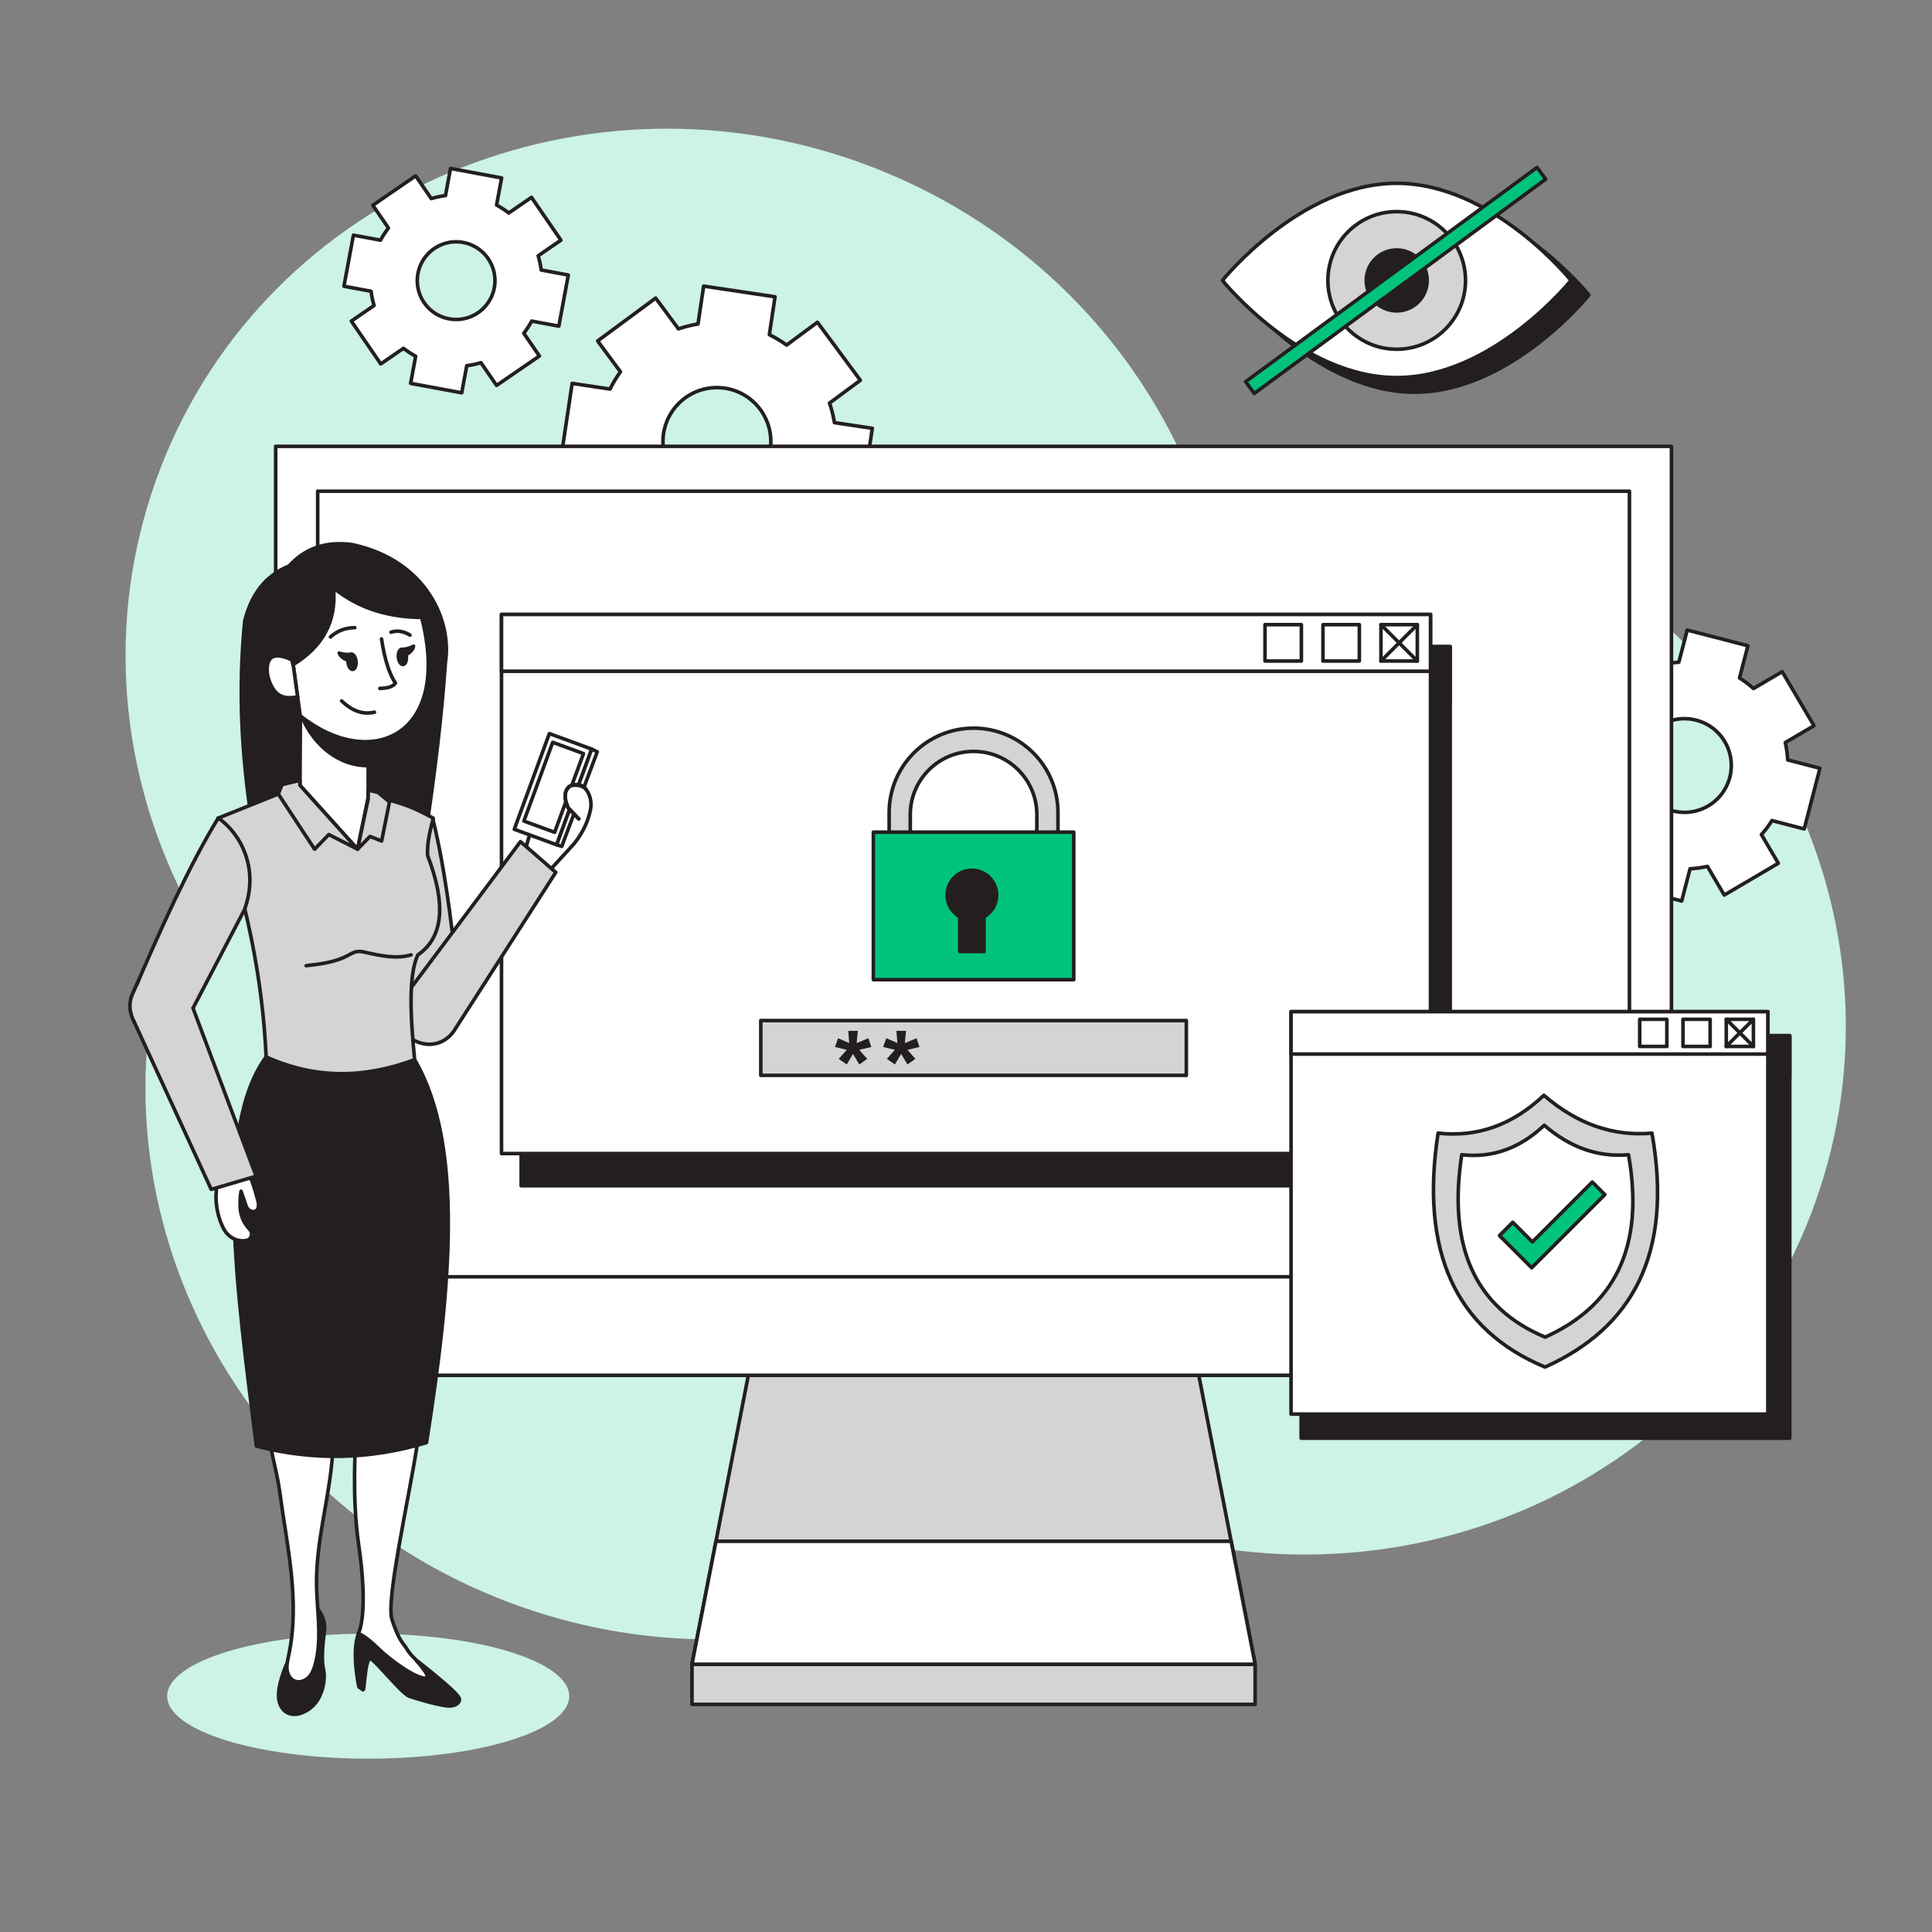 <svg xmlns="http://www.w3.org/2000/svg" viewBox="0 0 1080 1080" width="1080" height="1080" preserveAspectRatio="xMidYMid meet" style="width: 100%; height: 100%; transform: translate3d(0px, 0px, 0px);"><rect x="0" y="0" width="1080" height="1080" fill="#808080" stroke="none"/><defs><clipPath id="__lottie_element_82"><rect width="1080" height="1080" x="0" y="0"></rect></clipPath></defs><g clip-path="url(#__lottie_element_82)"><g transform="matrix(1,0,0,1,41.436,31.359)" opacity="1" style="display: block;"><g opacity="1" transform="matrix(1,0,0,1,515.159,452.265)"><path fill="rgb(204,243,229)" fill-opacity="1" d=" M455.892,194.641 C397.044,348.734 220.383,424.916 60.481,364.845 C60.481,364.845 60.29,364.773 60.29,364.773 C49.602,360.754 37.703,362.546 28.875,369.342 C-52.614,432.069 -165.809,452.014 -271.666,412.246 C-432.089,351.979 -514.909,177.386 -456.641,22.283 C-456.634,22.265 -456.626,22.245 -456.619,22.226 C-455.301,18.718 -455.443,14.815 -457.083,11.372 C-491.097,-60.02 -497.09,-143.62 -466.837,-222.041 C-407.238,-376.533 -228.025,-452.014 -68.371,-389.992 C16.941,-356.85 79.871,-291.195 110.658,-213.586 C163.897,-221.925 220.421,-216.675 274.888,-195.521 C434.386,-133.574 514.909,40.105 455.892,194.641z"></path></g></g><g transform="matrix(-0.862,0.507,-0.507,-0.862,1049.349,455.868)" opacity="1" style="display: block;"><g opacity="1" transform="matrix(1,0,0,1,78.693,78.697)"><path fill="rgb(255,255,255)" fill-opacity="1" d=" M73.693,17.524 C73.693,17.524 73.693,-17.523 73.693,-17.523 C73.693,-17.523 55.09,-17.523 55.09,-17.523 C54.094,-20.658 52.836,-23.679 51.343,-26.559 C51.343,-26.559 64.503,-39.72 64.503,-39.72 C64.503,-39.72 39.723,-64.499 39.723,-64.499 C39.723,-64.499 26.563,-51.338 26.563,-51.338 C23.683,-52.839 20.662,-54.097 17.52,-55.093 C17.52,-55.093 17.52,-73.697 17.52,-73.697 C17.52,-73.697 -17.52,-73.697 -17.52,-73.697 C-17.52,-73.697 -17.52,-55.093 -17.52,-55.093 C-20.662,-54.097 -23.683,-52.839 -26.562,-51.338 C-26.562,-51.338 -39.723,-64.499 -39.723,-64.499 C-39.723,-64.499 -64.502,-39.72 -64.502,-39.72 C-64.502,-39.72 -51.342,-26.559 -51.342,-26.559 C-52.836,-23.679 -54.094,-20.658 -55.09,-17.523 C-55.09,-17.523 -73.693,-17.523 -73.693,-17.523 C-73.693,-17.523 -73.693,17.524 -73.693,17.524 C-73.693,17.524 -55.09,17.524 -55.09,17.524 C-54.094,20.659 -52.842,23.679 -51.342,26.559 C-51.342,26.559 -64.502,39.72 -64.502,39.72 C-64.502,39.72 -39.723,64.499 -39.723,64.499 C-39.723,64.499 -26.562,51.339 -26.562,51.339 C-23.683,52.84 -20.662,54.097 -17.52,55.093 C-17.52,55.093 -17.52,73.697 -17.52,73.697 C-17.52,73.697 17.52,73.697 17.52,73.697 C17.52,73.697 17.52,55.093 17.52,55.093 C20.662,54.097 23.683,52.84 26.563,51.339 C26.563,51.339 39.723,64.499 39.723,64.499 C39.723,64.499 64.503,39.72 64.503,39.72 C64.503,39.72 51.343,26.559 51.343,26.559 C52.843,23.679 54.094,20.659 55.09,17.524 C55.09,17.524 73.693,17.524 73.693,17.524z M26.166,1.382 C25.843,7.579 23.367,13.198 19.478,17.524 C18.859,18.21 18.207,18.863 17.52,19.482 C13.194,23.371 7.569,25.84 1.38,26.163 C0.922,26.183 0.465,26.197 0,26.197 C-0.464,26.197 -0.921,26.183 -1.379,26.163 C-7.569,25.84 -13.194,23.371 -17.52,19.482 C-18.206,18.863 -18.859,18.21 -19.478,17.524 C-23.367,13.198 -25.842,7.579 -26.165,1.382 C-26.186,0.925 -26.199,0.468 -26.199,0.004 C-26.199,-0.46 -26.186,-0.918 -26.165,-1.382 C-25.842,-7.579 -23.367,-13.197 -19.478,-17.523 C-18.859,-18.209 -18.206,-18.862 -17.52,-19.481 C-13.194,-23.37 -7.569,-25.84 -1.379,-26.163 C-0.921,-26.183 -0.464,-26.195 0,-26.195 C0.465,-26.195 0.922,-26.183 1.38,-26.163 C7.569,-25.84 13.194,-23.37 17.52,-19.481 C18.207,-18.862 18.859,-18.209 19.478,-17.523 C23.367,-13.197 25.843,-7.579 26.166,-1.382 C26.186,-0.918 26.2,-0.46 26.2,0.004 C26.2,0.468 26.186,0.925 26.166,1.382z"></path><path stroke-linecap="round" stroke-linejoin="round" fill-opacity="0" stroke="rgb(35,31,31)" stroke-opacity="1" stroke-width="2" d=" M73.693,17.524 C73.693,17.524 73.693,-17.523 73.693,-17.523 C73.693,-17.523 55.09,-17.523 55.09,-17.523 C54.094,-20.658 52.836,-23.679 51.343,-26.559 C51.343,-26.559 64.503,-39.72 64.503,-39.72 C64.503,-39.72 39.723,-64.499 39.723,-64.499 C39.723,-64.499 26.563,-51.338 26.563,-51.338 C23.683,-52.839 20.662,-54.097 17.52,-55.093 C17.52,-55.093 17.52,-73.697 17.52,-73.697 C17.52,-73.697 -17.52,-73.697 -17.52,-73.697 C-17.52,-73.697 -17.52,-55.093 -17.52,-55.093 C-20.662,-54.097 -23.683,-52.839 -26.562,-51.338 C-26.562,-51.338 -39.723,-64.499 -39.723,-64.499 C-39.723,-64.499 -64.502,-39.72 -64.502,-39.72 C-64.502,-39.72 -51.342,-26.559 -51.342,-26.559 C-52.836,-23.679 -54.094,-20.658 -55.09,-17.523 C-55.09,-17.523 -73.693,-17.523 -73.693,-17.523 C-73.693,-17.523 -73.693,17.524 -73.693,17.524 C-73.693,17.524 -55.09,17.524 -55.09,17.524 C-54.094,20.659 -52.842,23.679 -51.342,26.559 C-51.342,26.559 -64.502,39.72 -64.502,39.72 C-64.502,39.72 -39.723,64.499 -39.723,64.499 C-39.723,64.499 -26.562,51.339 -26.562,51.339 C-23.683,52.84 -20.662,54.097 -17.52,55.093 C-17.52,55.093 -17.52,73.697 -17.52,73.697 C-17.52,73.697 17.52,73.697 17.52,73.697 C17.52,73.697 17.52,55.093 17.52,55.093 C20.662,54.097 23.683,52.84 26.563,51.339 C26.563,51.339 39.723,64.499 39.723,64.499 C39.723,64.499 64.503,39.72 64.503,39.72 C64.503,39.72 51.343,26.559 51.343,26.559 C52.843,23.679 54.094,20.659 55.09,17.524 C55.09,17.524 73.693,17.524 73.693,17.524z M26.166,1.382 C25.843,7.579 23.367,13.198 19.478,17.524 C18.859,18.21 18.207,18.863 17.52,19.482 C13.194,23.371 7.569,25.84 1.38,26.163 C0.922,26.183 0.465,26.197 0,26.197 C-0.464,26.197 -0.921,26.183 -1.379,26.163 C-7.569,25.84 -13.194,23.371 -17.52,19.482 C-18.206,18.863 -18.859,18.21 -19.478,17.524 C-23.367,13.198 -25.842,7.579 -26.165,1.382 C-26.186,0.925 -26.199,0.468 -26.199,0.004 C-26.199,-0.46 -26.186,-0.918 -26.165,-1.382 C-25.842,-7.579 -23.367,-13.197 -19.478,-17.523 C-18.859,-18.209 -18.206,-18.862 -17.52,-19.481 C-13.194,-23.37 -7.569,-25.84 -1.379,-26.163 C-0.921,-26.183 -0.464,-26.195 0,-26.195 C0.465,-26.195 0.922,-26.183 1.38,-26.163 C7.569,-25.84 13.194,-23.37 17.52,-19.481 C18.207,-18.862 18.859,-18.209 19.478,-17.523 C23.367,-13.197 25.843,-7.579 26.166,-1.382 C26.186,-0.918 26.2,-0.46 26.2,0.004 C26.2,0.468 26.186,0.925 26.166,1.382z"></path></g></g><g transform="matrix(-0.148,0.989,-0.989,-0.148,502.881,171.273)" opacity="1" style="display: block;"><g opacity="1" transform="matrix(1,0,0,1,89.824,89.828)"><path fill="rgb(255,255,255)" fill-opacity="1" d=" M84.824,20.17 C84.824,20.17 84.824,-20.17 84.824,-20.17 C84.824,-20.17 63.411,-20.17 63.411,-20.17 C62.265,-23.779 60.816,-27.257 59.097,-30.571 C59.097,-30.571 74.245,-45.719 74.245,-45.719 C74.245,-45.719 45.723,-74.242 45.723,-74.242 C45.723,-74.242 30.575,-59.094 30.575,-59.094 C27.26,-60.821 23.783,-62.269 20.166,-63.415 C20.166,-63.415 20.166,-84.828 20.166,-84.828 C20.166,-84.828 -20.166,-84.828 -20.166,-84.828 C-20.166,-84.828 -20.166,-63.415 -20.166,-63.415 C-23.783,-62.269 -27.26,-60.821 -30.575,-59.094 C-30.575,-59.094 -45.722,-74.242 -45.722,-74.242 C-45.722,-74.242 -74.245,-45.719 -74.245,-45.719 C-74.245,-45.719 -59.097,-30.571 -59.097,-30.571 C-60.816,-27.257 -62.264,-23.779 -63.41,-20.17 C-63.41,-20.17 -84.824,-20.17 -84.824,-20.17 C-84.824,-20.17 -84.824,20.17 -84.824,20.17 C-84.824,20.17 -63.41,20.17 -63.41,20.17 C-62.264,23.779 -60.824,27.256 -59.097,30.57 C-59.097,30.57 -74.245,45.719 -74.245,45.719 C-74.245,45.719 -45.722,74.241 -45.722,74.241 C-45.722,74.241 -30.575,59.093 -30.575,59.093 C-27.26,60.82 -23.783,62.268 -20.166,63.414 C-20.166,63.414 -20.166,84.828 -20.166,84.828 C-20.166,84.828 20.166,84.828 20.166,84.828 C20.166,84.828 20.166,63.414 20.166,63.414 C23.783,62.268 27.26,60.82 30.575,59.093 C30.575,59.093 45.723,74.241 45.723,74.241 C45.723,74.241 74.245,45.719 74.245,45.719 C74.245,45.719 59.097,30.57 59.097,30.57 C60.824,27.256 62.265,23.779 63.411,20.17 C63.411,20.17 84.824,20.17 84.824,20.17z M30.118,1.591 C29.746,8.724 26.896,15.19 22.42,20.17 C21.708,20.96 20.956,21.711 20.166,22.424 C15.187,26.9 8.713,29.742 1.588,30.113 C1.061,30.137 0.535,30.152 0,30.152 C-0.534,30.152 -1.061,30.137 -1.587,30.113 C-8.712,29.742 -15.186,26.9 -20.166,22.424 C-20.956,21.711 -21.707,20.96 -22.42,20.17 C-26.896,15.19 -29.746,8.724 -30.118,1.591 C-30.141,1.065 -30.156,0.538 -30.156,0.004 C-30.156,-0.531 -30.141,-1.058 -30.118,-1.592 C-29.746,-8.724 -26.896,-15.191 -22.42,-20.17 C-21.707,-20.96 -20.956,-21.712 -20.166,-22.424 C-15.186,-26.901 -8.712,-29.743 -1.587,-30.114 C-1.061,-30.137 -0.534,-30.153 0,-30.153 C0.535,-30.153 1.061,-30.137 1.588,-30.114 C8.713,-29.743 15.187,-26.901 20.166,-22.424 C20.956,-21.712 21.708,-20.96 22.42,-20.17 C26.896,-15.191 29.746,-8.724 30.118,-1.592 C30.141,-1.058 30.157,-0.531 30.157,0.004 C30.157,0.538 30.141,1.065 30.118,1.591z"></path><path stroke-linecap="round" stroke-linejoin="round" fill-opacity="0" stroke="rgb(35,31,31)" stroke-opacity="1" stroke-width="2" d=" M84.824,20.17 C84.824,20.17 84.824,-20.17 84.824,-20.17 C84.824,-20.17 63.411,-20.17 63.411,-20.17 C62.265,-23.779 60.816,-27.257 59.097,-30.571 C59.097,-30.571 74.245,-45.719 74.245,-45.719 C74.245,-45.719 45.723,-74.242 45.723,-74.242 C45.723,-74.242 30.575,-59.094 30.575,-59.094 C27.26,-60.821 23.783,-62.269 20.166,-63.415 C20.166,-63.415 20.166,-84.828 20.166,-84.828 C20.166,-84.828 -20.166,-84.828 -20.166,-84.828 C-20.166,-84.828 -20.166,-63.415 -20.166,-63.415 C-23.783,-62.269 -27.26,-60.821 -30.575,-59.094 C-30.575,-59.094 -45.722,-74.242 -45.722,-74.242 C-45.722,-74.242 -74.245,-45.719 -74.245,-45.719 C-74.245,-45.719 -59.097,-30.571 -59.097,-30.571 C-60.816,-27.257 -62.264,-23.779 -63.41,-20.17 C-63.41,-20.17 -84.824,-20.17 -84.824,-20.17 C-84.824,-20.17 -84.824,20.17 -84.824,20.17 C-84.824,20.17 -63.41,20.17 -63.41,20.17 C-62.264,23.779 -60.824,27.256 -59.097,30.57 C-59.097,30.57 -74.245,45.719 -74.245,45.719 C-74.245,45.719 -45.722,74.241 -45.722,74.241 C-45.722,74.241 -30.575,59.093 -30.575,59.093 C-27.26,60.82 -23.783,62.268 -20.166,63.414 C-20.166,63.414 -20.166,84.828 -20.166,84.828 C-20.166,84.828 20.166,84.828 20.166,84.828 C20.166,84.828 20.166,63.414 20.166,63.414 C23.783,62.268 27.26,60.82 30.575,59.093 C30.575,59.093 45.723,74.241 45.723,74.241 C45.723,74.241 74.245,45.719 74.245,45.719 C74.245,45.719 59.097,30.57 59.097,30.57 C60.824,27.256 62.265,23.779 63.411,20.17 C63.411,20.17 84.824,20.17 84.824,20.17z M30.118,1.591 C29.746,8.724 26.896,15.19 22.42,20.17 C21.708,20.96 20.956,21.711 20.166,22.424 C15.187,26.9 8.713,29.742 1.588,30.113 C1.061,30.137 0.535,30.152 0,30.152 C-0.534,30.152 -1.061,30.137 -1.587,30.113 C-8.712,29.742 -15.186,26.9 -20.166,22.424 C-20.956,21.711 -21.707,20.96 -22.42,20.17 C-26.896,15.19 -29.746,8.724 -30.118,1.591 C-30.141,1.065 -30.156,0.538 -30.156,0.004 C-30.156,-0.531 -30.141,-1.058 -30.118,-1.592 C-29.746,-8.724 -26.896,-15.191 -22.42,-20.17 C-21.707,-20.96 -20.956,-21.712 -20.166,-22.424 C-15.186,-26.901 -8.712,-29.743 -1.587,-30.114 C-1.061,-30.137 -0.534,-30.153 0,-30.153 C0.535,-30.153 1.061,-30.137 1.588,-30.114 C8.713,-29.743 15.187,-26.901 20.166,-22.424 C20.956,-21.712 21.708,-20.96 22.42,-20.17 C26.896,-15.191 29.746,-8.724 30.118,-1.592 C30.141,-1.058 30.157,-0.531 30.157,0.004 C30.157,0.538 30.141,1.065 30.118,1.591z"></path></g></g><g transform="matrix(0.566,0.824,-0.824,0.566,272.033,64.991)" opacity="1" style="display: block;"><g opacity="1" transform="matrix(1,0,0,1,66.106,66.109)"><path fill="rgb(255,255,255)" fill-opacity="1" d=" M61.105,14.53 C61.105,14.53 61.105,-14.531 61.105,-14.531 C61.105,-14.531 45.68,-14.531 45.68,-14.531 C44.854,-17.13 43.811,-19.635 42.572,-22.023 C42.572,-22.023 53.485,-32.936 53.485,-32.936 C53.485,-32.936 32.938,-53.483 32.938,-53.483 C32.938,-53.483 22.025,-42.57 22.025,-42.57 C19.637,-43.814 17.132,-44.858 14.527,-45.683 C14.527,-45.683 14.527,-61.109 14.527,-61.109 C14.527,-61.109 -14.527,-61.109 -14.527,-61.109 C-14.527,-61.109 -14.527,-45.683 -14.527,-45.683 C-17.132,-44.858 -19.637,-43.814 -22.025,-42.57 C-22.025,-42.57 -32.938,-53.483 -32.938,-53.483 C-32.938,-53.483 -53.486,-32.936 -53.486,-32.936 C-53.486,-32.936 -42.572,-22.023 -42.572,-22.023 C-43.811,-19.635 -44.854,-17.13 -45.68,-14.531 C-45.68,-14.531 -61.105,-14.531 -61.105,-14.531 C-61.105,-14.531 -61.105,14.53 -61.105,14.53 C-61.105,14.53 -45.68,14.53 -45.68,14.53 C-44.854,17.13 -43.816,19.635 -42.572,22.022 C-42.572,22.022 -53.486,32.935 -53.486,32.935 C-53.486,32.935 -32.938,53.482 -32.938,53.482 C-32.938,53.482 -22.025,42.569 -22.025,42.569 C-19.637,43.814 -17.132,44.857 -14.527,45.683 C-14.527,45.683 -14.527,61.109 -14.527,61.109 C-14.527,61.109 14.527,61.109 14.527,61.109 C14.527,61.109 14.527,45.683 14.527,45.683 C17.132,44.857 19.637,43.814 22.025,42.569 C22.025,42.569 32.938,53.482 32.938,53.482 C32.938,53.482 53.485,32.935 53.485,32.935 C53.485,32.935 42.572,22.022 42.572,22.022 C43.816,19.635 44.854,17.13 45.68,14.53 C45.68,14.53 61.105,14.53 61.105,14.53z M21.697,1.146 C21.429,6.284 19.375,10.943 16.151,14.53 C15.637,15.099 15.096,15.64 14.527,16.154 C10.94,19.378 6.276,21.425 1.143,21.693 C0.764,21.71 0.386,21.721 0.001,21.721 C-0.384,21.721 -0.765,21.71 -1.144,21.693 C-6.277,21.425 -10.94,19.378 -14.527,16.154 C-15.096,15.64 -15.637,15.099 -16.15,14.53 C-19.375,10.943 -21.429,6.284 -21.697,1.146 C-21.714,0.767 -21.725,0.387 -21.725,0.002 C-21.725,-0.383 -21.714,-0.762 -21.697,-1.147 C-21.429,-6.285 -19.375,-10.943 -16.15,-14.531 C-15.637,-15.1 -15.096,-15.641 -14.527,-16.154 C-10.94,-19.379 -6.277,-21.426 -1.144,-21.694 C-0.765,-21.711 -0.384,-21.722 0.001,-21.722 C0.386,-21.722 0.764,-21.711 1.143,-21.694 C6.276,-21.426 10.94,-19.379 14.527,-16.154 C15.096,-15.641 15.637,-15.1 16.151,-14.531 C19.375,-10.943 21.429,-6.285 21.697,-1.147 C21.714,-0.762 21.724,-0.383 21.724,0.002 C21.724,0.387 21.714,0.767 21.697,1.146z"></path><path stroke-linecap="round" stroke-linejoin="round" fill-opacity="0" stroke="rgb(35,31,31)" stroke-opacity="1" stroke-width="2" d=" M61.105,14.53 C61.105,14.53 61.105,-14.531 61.105,-14.531 C61.105,-14.531 45.68,-14.531 45.68,-14.531 C44.854,-17.13 43.811,-19.635 42.572,-22.023 C42.572,-22.023 53.485,-32.936 53.485,-32.936 C53.485,-32.936 32.938,-53.483 32.938,-53.483 C32.938,-53.483 22.025,-42.57 22.025,-42.57 C19.637,-43.814 17.132,-44.858 14.527,-45.683 C14.527,-45.683 14.527,-61.109 14.527,-61.109 C14.527,-61.109 -14.527,-61.109 -14.527,-61.109 C-14.527,-61.109 -14.527,-45.683 -14.527,-45.683 C-17.132,-44.858 -19.637,-43.814 -22.025,-42.57 C-22.025,-42.57 -32.938,-53.483 -32.938,-53.483 C-32.938,-53.483 -53.486,-32.936 -53.486,-32.936 C-53.486,-32.936 -42.572,-22.023 -42.572,-22.023 C-43.811,-19.635 -44.854,-17.13 -45.68,-14.531 C-45.68,-14.531 -61.105,-14.531 -61.105,-14.531 C-61.105,-14.531 -61.105,14.53 -61.105,14.53 C-61.105,14.53 -45.68,14.53 -45.68,14.53 C-44.854,17.13 -43.816,19.635 -42.572,22.022 C-42.572,22.022 -53.486,32.935 -53.486,32.935 C-53.486,32.935 -32.938,53.482 -32.938,53.482 C-32.938,53.482 -22.025,42.569 -22.025,42.569 C-19.637,43.814 -17.132,44.857 -14.527,45.683 C-14.527,45.683 -14.527,61.109 -14.527,61.109 C-14.527,61.109 14.527,61.109 14.527,61.109 C14.527,61.109 14.527,45.683 14.527,45.683 C17.132,44.857 19.637,43.814 22.025,42.569 C22.025,42.569 32.938,53.482 32.938,53.482 C32.938,53.482 53.485,32.935 53.485,32.935 C53.485,32.935 42.572,22.022 42.572,22.022 C43.816,19.635 44.854,17.13 45.68,14.53 C45.68,14.53 61.105,14.53 61.105,14.53z M21.697,1.146 C21.429,6.284 19.375,10.943 16.151,14.53 C15.637,15.099 15.096,15.64 14.527,16.154 C10.94,19.378 6.276,21.425 1.143,21.693 C0.764,21.71 0.386,21.721 0.001,21.721 C-0.384,21.721 -0.765,21.71 -1.144,21.693 C-6.277,21.425 -10.94,19.378 -14.527,16.154 C-15.096,15.64 -15.637,15.099 -16.15,14.53 C-19.375,10.943 -21.429,6.284 -21.697,1.146 C-21.714,0.767 -21.725,0.387 -21.725,0.002 C-21.725,-0.383 -21.714,-0.762 -21.697,-1.147 C-21.429,-6.285 -19.375,-10.943 -16.15,-14.531 C-15.637,-15.1 -15.096,-15.641 -14.527,-16.154 C-10.94,-19.379 -6.277,-21.426 -1.144,-21.694 C-0.765,-21.711 -0.384,-21.722 0.001,-21.722 C0.386,-21.722 0.764,-21.711 1.143,-21.694 C6.276,-21.426 10.94,-19.379 14.527,-16.154 C15.096,-15.641 15.637,-15.1 16.151,-14.531 C19.375,-10.943 21.429,-6.285 21.697,-1.147 C21.714,-0.762 21.724,-0.383 21.724,0.002 C21.724,0.387 21.714,0.767 21.697,1.146z"></path></g></g><g transform="matrix(1,0,0,1,93.205,912.992)" opacity="1" style="display: block;"><g opacity="1" transform="matrix(1,0,0,1,112.623,35.178)"><path fill="rgb(204,243,229)" fill-opacity="1" d=" M112.374,0 C112.374,19.29 62.063,34.928 0.001,34.928 C-62.062,34.928 -112.374,19.29 -112.374,0 C-112.374,-19.29 -62.062,-34.928 0.001,-34.928 C62.063,-34.928 112.374,-19.29 112.374,0z"></path></g></g><g transform="matrix(1,0,0,1,152.685,248.1)" opacity="1" style="display: block;"><g opacity="1" transform="matrix(1,0,0,1,391.54,693.435)"><path fill="rgb(212,212,212)" fill-opacity="1" d=" M157.404,11.223 C157.404,11.223 -157.404,11.223 -157.404,11.223 C-157.404,11.223 -157.404,-11.223 -157.404,-11.223 C-157.404,-11.223 157.404,-11.223 157.404,-11.223 C157.404,-11.223 157.404,11.223 157.404,11.223z"></path><path stroke-linecap="round" stroke-linejoin="round" fill-opacity="0" stroke="rgb(35,31,31)" stroke-opacity="1" stroke-width="2" d=" M157.404,11.223 C157.404,11.223 -157.404,11.223 -157.404,11.223 C-157.404,11.223 -157.404,-11.223 -157.404,-11.223 C-157.404,-11.223 157.404,-11.223 157.404,-11.223 C157.404,-11.223 157.404,11.223 157.404,11.223z"></path></g><g opacity="1" transform="matrix(1,0,0,1,391.542,580.428)"><path fill="rgb(212,212,212)" fill-opacity="1" d=" M157.405,101.786 C157.405,101.786 -157.405,101.786 -157.405,101.786 C-157.405,101.786 -143.995,33.048 -143.995,33.048 C-143.995,33.048 -117.705,-101.786 -117.705,-101.786 C-117.705,-101.786 117.705,-101.786 117.705,-101.786 C117.705,-101.786 143.995,33.048 143.995,33.048 C143.995,33.048 157.405,101.786 157.405,101.786z"></path><path stroke-linecap="round" stroke-linejoin="round" fill-opacity="0" stroke="rgb(35,31,31)" stroke-opacity="1" stroke-width="2" d=" M157.405,101.786 C157.405,101.786 -157.405,101.786 -157.405,101.786 C-157.405,101.786 -143.995,33.048 -143.995,33.048 C-143.995,33.048 -117.705,-101.786 -117.705,-101.786 C-117.705,-101.786 117.705,-101.786 117.705,-101.786 C117.705,-101.786 143.995,33.048 143.995,33.048 C143.995,33.048 157.405,101.786 157.405,101.786z"></path></g><g opacity="1" transform="matrix(1,0,0,1,391.542,647.845)"><path fill="rgb(255,255,255)" fill-opacity="1" d=" M157.405,34.369 C157.405,34.369 -157.405,34.369 -157.405,34.369 C-157.405,34.369 -143.995,-34.369 -143.995,-34.369 C-143.995,-34.369 143.995,-34.369 143.995,-34.369 C143.995,-34.369 157.405,34.369 157.405,34.369z"></path><path stroke-linecap="round" stroke-linejoin="round" fill-opacity="0" stroke="rgb(35,31,31)" stroke-opacity="1" stroke-width="2" d=" M157.405,34.369 C157.405,34.369 -157.405,34.369 -157.405,34.369 C-157.405,34.369 -143.995,-34.369 -143.995,-34.369 C-143.995,-34.369 143.995,-34.369 143.995,-34.369 C143.995,-34.369 157.405,34.369 157.405,34.369z"></path></g><g opacity="1" transform="matrix(1,0,0,1,391.542,261.066)"><path fill="rgb(255,255,255)" fill-opacity="1" d=" M390.128,259.652 C390.128,259.652 -390.127,259.652 -390.127,259.652 C-390.127,259.652 -390.127,-259.652 -390.127,-259.652 C-390.127,-259.652 390.128,-259.652 390.128,-259.652 C390.128,-259.652 390.128,259.652 390.128,259.652z"></path><path stroke-linecap="round" stroke-linejoin="round" fill-opacity="0" stroke="rgb(35,31,31)" stroke-opacity="1" stroke-width="2" d=" M390.128,259.652 C390.128,259.652 -390.127,259.652 -390.127,259.652 C-390.127,259.652 -390.127,-259.652 -390.127,-259.652 C-390.127,-259.652 390.128,-259.652 390.128,-259.652 C390.128,-259.652 390.128,259.652 390.128,259.652z"></path></g><g opacity="1" transform="matrix(1,0,0,1,391.542,246.066)"><path fill="rgb(255,255,255)" fill-opacity="1" d=" M366.638,219.574 C366.638,219.574 -366.639,219.574 -366.639,219.574 C-366.639,219.574 -366.639,-219.574 -366.639,-219.574 C-366.639,-219.574 366.638,-219.574 366.638,-219.574 C366.638,-219.574 366.638,219.574 366.638,219.574z"></path><path stroke-linecap="round" stroke-linejoin="round" fill-opacity="0" stroke="rgb(35,31,31)" stroke-opacity="1" stroke-width="2" d=" M366.638,219.574 C366.638,219.574 -366.639,219.574 -366.639,219.574 C-366.639,219.574 -366.639,-219.574 -366.639,-219.574 C-366.639,-219.574 366.638,-219.574 366.638,-219.574 C366.638,-219.574 366.638,219.574 366.638,219.574z"></path></g></g><g transform="matrix(1,0,0,1,278.926,342.069)" opacity="1" style="display: block;"><g opacity="1" transform="matrix(1,0,0,1,272.074,170.096)"><path fill="rgb(35,31,31)" fill-opacity="1" d=" M259.66,150.681 C259.66,150.681 -259.659,150.681 -259.659,150.681 C-259.659,150.681 -259.659,-150.681 -259.659,-150.681 C-259.659,-150.681 259.66,-150.681 259.66,-150.681 C259.66,-150.681 259.66,150.681 259.66,150.681z"></path><path stroke-linecap="round" stroke-linejoin="round" fill-opacity="0" stroke="rgb(35,31,31)" stroke-opacity="1" stroke-width="2" d=" M259.66,150.681 C259.66,150.681 -259.659,150.681 -259.659,150.681 C-259.659,150.681 -259.659,-150.681 -259.659,-150.681 C-259.659,-150.681 259.66,-150.681 259.66,-150.681 C259.66,-150.681 259.66,150.681 259.66,150.681z"></path></g><g opacity="1" transform="matrix(1,0,0,1,272.074,35.287)"><path fill="rgb(35,31,31)" fill-opacity="1" d=" M259.66,15.873 C259.66,15.873 -259.659,15.873 -259.659,15.873 C-259.659,15.873 -259.659,-15.873 -259.659,-15.873 C-259.659,-15.873 259.66,-15.873 259.66,-15.873 C259.66,-15.873 259.66,15.873 259.66,15.873z"></path><path stroke-linecap="round" stroke-linejoin="round" fill-opacity="0" stroke="rgb(35,31,31)" stroke-opacity="1" stroke-width="2" d=" M259.66,15.873 C259.66,15.873 -259.659,15.873 -259.659,15.873 C-259.659,15.873 -259.659,-15.873 -259.659,-15.873 C-259.659,-15.873 259.66,-15.873 259.66,-15.873 C259.66,-15.873 259.66,15.873 259.66,15.873z"></path></g><g opacity="1" transform="matrix(1,0,0,1,261.074,152.096)"><path fill="rgb(255,255,255)" fill-opacity="1" d=" M259.66,150.681 C259.66,150.681 -259.659,150.681 -259.659,150.681 C-259.659,150.681 -259.659,-150.681 -259.659,-150.681 C-259.659,-150.681 259.66,-150.681 259.66,-150.681 C259.66,-150.681 259.66,150.681 259.66,150.681z"></path><path stroke-linecap="round" stroke-linejoin="round" fill-opacity="0" stroke="rgb(35,31,31)" stroke-opacity="1" stroke-width="2" d=" M259.66,150.681 C259.66,150.681 -259.659,150.681 -259.659,150.681 C-259.659,150.681 -259.659,-150.681 -259.659,-150.681 C-259.659,-150.681 259.66,-150.681 259.66,-150.681 C259.66,-150.681 259.66,150.681 259.66,150.681z"></path></g><g opacity="1" transform="matrix(1,0,0,1,261.074,17.287)"><path fill="rgb(255,255,255)" fill-opacity="1" d=" M259.66,15.873 C259.66,15.873 -259.659,15.873 -259.659,15.873 C-259.659,15.873 -259.659,-15.873 -259.659,-15.873 C-259.659,-15.873 259.66,-15.873 259.66,-15.873 C259.66,-15.873 259.66,15.873 259.66,15.873z"></path><path stroke-linecap="round" stroke-linejoin="round" fill-opacity="0" stroke="rgb(35,31,31)" stroke-opacity="1" stroke-width="2" d=" M259.66,15.873 C259.66,15.873 -259.659,15.873 -259.659,15.873 C-259.659,15.873 -259.659,-15.873 -259.659,-15.873 C-259.659,-15.873 259.66,-15.873 259.66,-15.873 C259.66,-15.873 259.66,15.873 259.66,15.873z"></path></g><g opacity="1" transform="matrix(1,0,0,1,438.385,17.287)"><path fill="rgb(255,255,255)" fill-opacity="1" d=" M10.164,10.164 C10.164,10.164 -10.164,10.164 -10.164,10.164 C-10.164,10.164 -10.164,-10.164 -10.164,-10.164 C-10.164,-10.164 10.164,-10.164 10.164,-10.164 C10.164,-10.164 10.164,10.164 10.164,10.164z"></path><path stroke-linecap="round" stroke-linejoin="round" fill-opacity="0" stroke="rgb(35,31,31)" stroke-opacity="1" stroke-width="2" d=" M10.164,10.164 C10.164,10.164 -10.164,10.164 -10.164,10.164 C-10.164,10.164 -10.164,-10.164 -10.164,-10.164 C-10.164,-10.164 10.164,-10.164 10.164,-10.164 C10.164,-10.164 10.164,10.164 10.164,10.164z"></path></g><g opacity="1" transform="matrix(1,0,0,1,470.793,17.287)"><path fill="rgb(255,255,255)" fill-opacity="1" d=" M10.164,10.164 C10.164,10.164 -10.164,10.164 -10.164,10.164 C-10.164,10.164 -10.164,-10.164 -10.164,-10.164 C-10.164,-10.164 10.164,-10.164 10.164,-10.164 C10.164,-10.164 10.164,10.164 10.164,10.164z"></path><path stroke-linecap="round" stroke-linejoin="round" fill-opacity="0" stroke="rgb(35,31,31)" stroke-opacity="1" stroke-width="2" d=" M10.164,10.164 C10.164,10.164 -10.164,10.164 -10.164,10.164 C-10.164,10.164 -10.164,-10.164 -10.164,-10.164 C-10.164,-10.164 10.164,-10.164 10.164,-10.164 C10.164,-10.164 10.164,10.164 10.164,10.164z"></path></g><g opacity="1" transform="matrix(1,0,0,1,503.201,17.287)"><path fill="rgb(255,255,255)" fill-opacity="1" d=" M10.164,10.164 C10.164,10.164 -10.164,10.164 -10.164,10.164 C-10.164,10.164 -10.164,-10.164 -10.164,-10.164 C-10.164,-10.164 10.164,-10.164 10.164,-10.164 C10.164,-10.164 10.164,10.164 10.164,10.164z"></path><path stroke-linecap="round" stroke-linejoin="round" fill-opacity="0" stroke="rgb(35,31,31)" stroke-opacity="1" stroke-width="2" d=" M10.164,10.164 C10.164,10.164 -10.164,10.164 -10.164,10.164 C-10.164,10.164 -10.164,-10.164 -10.164,-10.164 C-10.164,-10.164 10.164,-10.164 10.164,-10.164 C10.164,-10.164 10.164,10.164 10.164,10.164z"></path></g><g opacity="1" transform="matrix(1,0,0,1,503.201,17.288)"><path fill="rgb(2,195,126)" fill-opacity="1" d=" M-10.164,-10.164 C-10.164,-10.164 10.164,10.164 10.164,10.164"></path><path stroke-linecap="round" stroke-linejoin="round" fill-opacity="0" stroke="rgb(35,31,31)" stroke-opacity="1" stroke-width="2" d=" M-10.164,-10.164 C-10.164,-10.164 10.164,10.164 10.164,10.164"></path></g><g opacity="1" transform="matrix(1,0,0,1,503.201,17.288)"><path fill="rgb(2,195,126)" fill-opacity="1" d=" M-10.164,10.164 C-10.164,10.164 10.164,-10.164 10.164,-10.164"></path><path stroke-linecap="round" stroke-linejoin="round" fill-opacity="0" stroke="rgb(35,31,31)" stroke-opacity="1" stroke-width="2" d=" M-10.164,10.164 C-10.164,10.164 10.164,-10.164 10.164,-10.164"></path></g><g opacity="1" transform="matrix(1,0,0,1,265.301,116.907)"><path fill="rgb(212,212,212)" fill-opacity="1" d=" M33.367,-38.112 C24.825,-46.654 13.029,-51.932 0.005,-51.932 C-26.06,-51.932 -47.185,-30.807 -47.185,-4.742 C-47.185,-4.742 -47.185,4.742 -47.185,4.742 C-47.185,30.807 -26.06,51.932 0.005,51.932 C26.061,51.932 47.185,30.807 47.185,4.742 C47.185,4.742 47.185,-4.742 47.185,-4.742 C47.185,-17.774 41.908,-29.571 33.367,-38.112z M35.38,3.558 C35.38,23.094 19.541,38.933 0.005,38.933 C-19.54,38.933 -35.379,23.094 -35.379,3.558 C-35.379,3.558 -35.379,-3.558 -35.379,-3.558 C-35.379,-23.094 -19.54,-38.933 0.005,-38.933 C9.773,-38.933 18.617,-34.978 25.016,-28.57 C31.424,-22.17 35.38,-13.326 35.38,-3.558 C35.38,-3.558 35.38,3.558 35.38,3.558z"></path><path stroke-linecap="round" stroke-linejoin="round" fill-opacity="0" stroke="rgb(35,31,31)" stroke-opacity="1" stroke-width="2" d=" M33.367,-38.112 C24.825,-46.654 13.029,-51.932 0.005,-51.932 C-26.06,-51.932 -47.185,-30.807 -47.185,-4.742 C-47.185,-4.742 -47.185,4.742 -47.185,4.742 C-47.185,30.807 -26.06,51.932 0.005,51.932 C26.061,51.932 47.185,30.807 47.185,4.742 C47.185,4.742 47.185,-4.742 47.185,-4.742 C47.185,-17.774 41.908,-29.571 33.367,-38.112z M35.38,3.558 C35.38,23.094 19.541,38.933 0.005,38.933 C-19.54,38.933 -35.379,23.094 -35.379,3.558 C-35.379,3.558 -35.379,-3.558 -35.379,-3.558 C-35.379,-23.094 -19.54,-38.933 0.005,-38.933 C9.773,-38.933 18.617,-34.978 25.016,-28.57 C31.424,-22.17 35.38,-13.326 35.38,-3.558 C35.38,-3.558 35.38,3.558 35.38,3.558z"></path></g><g opacity="1" transform="matrix(1,0,0,1,265.301,164.337)"><path fill="rgb(2,195,126)" fill-opacity="1" d=" M56.009,41.235 C56.009,41.235 -56.009,41.235 -56.009,41.235 C-56.009,41.235 -56.009,-41.235 -56.009,-41.235 C-56.009,-41.235 56.009,-41.235 56.009,-41.235 C56.009,-41.235 56.009,41.235 56.009,41.235z"></path><path stroke-linecap="round" stroke-linejoin="round" fill-opacity="0" stroke="rgb(35,31,31)" stroke-opacity="1" stroke-width="2" d=" M56.009,41.235 C56.009,41.235 -56.009,41.235 -56.009,41.235 C-56.009,41.235 -56.009,-41.235 -56.009,-41.235 C-56.009,-41.235 56.009,-41.235 56.009,-41.235 C56.009,-41.235 56.009,41.235 56.009,41.235z"></path></g><g opacity="1" transform="matrix(1,0,0,1,264.369,158.273)"><path fill="rgb(35,31,31)" fill-opacity="1" d=" M13.837,0 C13.837,7.642 7.642,13.837 0,13.837 C-7.642,13.837 -13.837,7.642 -13.837,0 C-13.837,-7.642 -7.642,-13.837 0,-13.837 C7.642,-13.837 13.837,-7.642 13.837,0z"></path><path stroke-linecap="round" stroke-linejoin="round" fill-opacity="0" stroke="rgb(35,31,31)" stroke-opacity="1" stroke-width="2" d=" M13.837,0 C13.837,7.642 7.642,13.837 0,13.837 C-7.642,13.837 -13.837,7.642 -13.837,0 C-13.837,-7.642 -7.642,-13.837 0,-13.837 C7.642,-13.837 13.837,-7.642 13.837,0z"></path></g><g opacity="1" transform="matrix(1,0,0,1,264.37,174.066)"><path fill="rgb(35,31,31)" fill-opacity="1" d=" M6.78,15.794 C6.78,15.794 -6.78,15.794 -6.78,15.794 C-6.78,15.794 -6.78,-15.794 -6.78,-15.794 C-6.78,-15.794 6.78,-15.794 6.78,-15.794 C6.78,-15.794 6.78,15.794 6.78,15.794z"></path><path stroke-linecap="round" stroke-linejoin="round" fill-opacity="0" stroke="rgb(35,31,31)" stroke-opacity="1" stroke-width="2" d=" M6.78,15.794 C6.78,15.794 -6.78,15.794 -6.78,15.794 C-6.78,15.794 -6.78,-15.794 -6.78,-15.794 C-6.78,-15.794 6.78,-15.794 6.78,-15.794 C6.78,-15.794 6.78,15.794 6.78,15.794z"></path></g><g opacity="1" transform="matrix(1,0,0,1,265.302,243.743)"><path fill="rgb(212,212,212)" fill-opacity="1" d=" M118.939,15.319 C118.939,15.319 -118.94,15.319 -118.94,15.319 C-118.94,15.319 -118.94,-15.319 -118.94,-15.319 C-118.94,-15.319 118.939,-15.319 118.939,-15.319 C118.939,-15.319 118.939,15.319 118.939,15.319z"></path><path stroke-linecap="round" stroke-linejoin="round" fill-opacity="0" stroke="rgb(35,31,31)" stroke-opacity="1" stroke-width="2" d=" M118.939,15.319 C118.939,15.319 -118.94,15.319 -118.94,15.319 C-118.94,15.319 -118.94,-15.319 -118.94,-15.319 C-118.94,-15.319 118.939,-15.319 118.939,-15.319 C118.939,-15.319 118.939,15.319 118.939,15.319z"></path></g></g><g transform="matrix(1,0,0,1,466.494,575.994)" opacity="1" style="display: block;"><g opacity="1" transform="matrix(1,0,0,1,10.408,9.646)"><path fill="rgb(35,31,31)" fill-opacity="1" d=" M7.893,6.274 C7.893,6.274 3.431,9.395 3.431,9.395 C3.431,9.395 -0.079,3.512 -0.079,3.512 C-0.079,3.512 -3.565,9.395 -3.565,9.395 C-3.565,9.395 -8.072,6.274 -8.072,6.274 C-8.072,6.274 -3.565,1.223 -3.565,1.223 C-3.565,1.223 -10.158,-0.365 -10.158,-0.365 C-10.158,-0.365 -8.386,-5.269 -8.386,-5.269 C-8.386,-5.269 -2.153,-2.557 -2.153,-2.557 C-2.153,-2.557 -2.736,-9.395 -2.736,-9.395 C-2.736,-9.395 2.646,-9.395 2.646,-9.395 C2.646,-9.395 1.973,-2.557 1.973,-2.557 C1.973,-2.557 8.543,-5.269 8.543,-5.269 C8.543,-5.269 10.158,-0.365 10.158,-0.365 C10.158,-0.365 3.431,1.223 3.431,1.223 C3.431,1.223 7.893,6.274 7.893,6.274z"></path></g></g><g transform="matrix(1,0,0,1,493.424,575.994)" opacity="1" style="display: block;"><g opacity="1" transform="matrix(1,0,0,1,10.408,9.646)"><path fill="rgb(35,31,31)" fill-opacity="1" d=" M7.893,6.274 C7.893,6.274 3.431,9.395 3.431,9.395 C3.431,9.395 -0.079,3.512 -0.079,3.512 C-0.079,3.512 -3.565,9.395 -3.565,9.395 C-3.565,9.395 -8.072,6.274 -8.072,6.274 C-8.072,6.274 -3.565,1.223 -3.565,1.223 C-3.565,1.223 -10.158,-0.365 -10.158,-0.365 C-10.158,-0.365 -8.386,-5.269 -8.386,-5.269 C-8.386,-5.269 -2.153,-2.557 -2.153,-2.557 C-2.153,-2.557 -2.736,-9.395 -2.736,-9.395 C-2.736,-9.395 2.646,-9.395 2.646,-9.395 C2.646,-9.395 1.973,-2.557 1.973,-2.557 C1.973,-2.557 8.543,-5.269 8.543,-5.269 C8.543,-5.269 10.158,-0.365 10.158,-0.365 C10.158,-0.365 3.431,1.223 3.431,1.223 C3.431,1.223 7.893,6.274 7.893,6.274z"></path></g></g><g transform="matrix(1,0,0,1,520.355,575.994)" opacity="1" style="display: none;"><g opacity="1" transform="matrix(1,0,0,1,10.408,9.646)"><path fill="rgb(35,31,31)" fill-opacity="1" d=" M7.893,6.274 C7.893,6.274 3.431,9.395 3.431,9.395 C3.431,9.395 -0.079,3.512 -0.079,3.512 C-0.079,3.512 -3.565,9.395 -3.565,9.395 C-3.565,9.395 -8.073,6.274 -8.073,6.274 C-8.073,6.274 -3.565,1.223 -3.565,1.223 C-3.565,1.223 -10.158,-0.365 -10.158,-0.365 C-10.158,-0.365 -8.386,-5.269 -8.386,-5.269 C-8.386,-5.269 -2.153,-2.557 -2.153,-2.557 C-2.153,-2.557 -2.736,-9.395 -2.736,-9.395 C-2.736,-9.395 2.646,-9.395 2.646,-9.395 C2.646,-9.395 1.973,-2.557 1.973,-2.557 C1.973,-2.557 8.543,-5.269 8.543,-5.269 C8.543,-5.269 10.158,-0.365 10.158,-0.365 C10.158,-0.365 3.431,1.223 3.431,1.223 C3.431,1.223 7.893,6.274 7.893,6.274z"></path></g></g><g transform="matrix(1,0,0,1,547.285,575.994)" opacity="1" style="display: none;"><g opacity="1" transform="matrix(1,0,0,1,10.408,9.646)"><path fill="rgb(35,31,31)" fill-opacity="1" d=" M7.893,6.274 C7.893,6.274 3.431,9.395 3.431,9.395 C3.431,9.395 -0.079,3.512 -0.079,3.512 C-0.079,3.512 -3.565,9.395 -3.565,9.395 C-3.565,9.395 -8.073,6.274 -8.073,6.274 C-8.073,6.274 -3.565,1.223 -3.565,1.223 C-3.565,1.223 -10.158,-0.365 -10.158,-0.365 C-10.158,-0.365 -8.386,-5.269 -8.386,-5.269 C-8.386,-5.269 -2.153,-2.557 -2.153,-2.557 C-2.153,-2.557 -2.736,-9.395 -2.736,-9.395 C-2.736,-9.395 2.646,-9.395 2.646,-9.395 C2.646,-9.395 1.973,-2.557 1.973,-2.557 C1.973,-2.557 8.543,-5.269 8.543,-5.269 C8.543,-5.269 10.158,-0.365 10.158,-0.365 C10.158,-0.365 3.431,1.223 3.431,1.223 C3.431,1.223 7.893,6.274 7.893,6.274z"></path></g></g><g transform="matrix(1,0,0,1,574.216,575.994)" opacity="1" style="display: none;"><g opacity="1" transform="matrix(1,0,0,1,10.408,9.646)"><path fill="rgb(35,31,31)" fill-opacity="1" d=" M7.893,6.274 C7.893,6.274 3.431,9.395 3.431,9.395 C3.431,9.395 -0.079,3.512 -0.079,3.512 C-0.079,3.512 -3.565,9.395 -3.565,9.395 C-3.565,9.395 -8.073,6.274 -8.073,6.274 C-8.073,6.274 -3.565,1.223 -3.565,1.223 C-3.565,1.223 -10.158,-0.365 -10.158,-0.365 C-10.158,-0.365 -8.386,-5.269 -8.386,-5.269 C-8.386,-5.269 -2.153,-2.557 -2.153,-2.557 C-2.153,-2.557 -2.736,-9.395 -2.736,-9.395 C-2.736,-9.395 2.646,-9.395 2.646,-9.395 C2.646,-9.395 1.973,-2.557 1.973,-2.557 C1.973,-2.557 8.543,-5.269 8.543,-5.269 C8.543,-5.269 10.158,-0.365 10.158,-0.365 C10.158,-0.365 3.431,1.223 3.431,1.223 C3.431,1.223 7.893,6.274 7.893,6.274z"></path></g></g><g transform="matrix(1,0,0,1,601.146,575.994)" opacity="1" style="display: none;"><g opacity="1" transform="matrix(1,0,0,1,10.408,9.646)"><path fill="rgb(35,31,31)" fill-opacity="1" d=" M7.893,6.274 C7.893,6.274 3.431,9.395 3.431,9.395 C3.431,9.395 -0.079,3.512 -0.079,3.512 C-0.079,3.512 -3.565,9.395 -3.565,9.395 C-3.565,9.395 -8.073,6.274 -8.073,6.274 C-8.073,6.274 -3.565,1.223 -3.565,1.223 C-3.565,1.223 -10.158,-0.365 -10.158,-0.365 C-10.158,-0.365 -8.386,-5.269 -8.386,-5.269 C-8.386,-5.269 -2.153,-2.557 -2.153,-2.557 C-2.153,-2.557 -2.736,-9.395 -2.736,-9.395 C-2.736,-9.395 2.646,-9.395 2.646,-9.395 C2.646,-9.395 1.973,-2.557 1.973,-2.557 C1.973,-2.557 8.543,-5.269 8.543,-5.269 C8.543,-5.269 10.158,-0.365 10.158,-0.365 C10.158,-0.365 3.431,1.223 3.431,1.223 C3.431,1.223 7.893,6.274 7.893,6.274z"></path></g></g><g transform="matrix(0.999,-0.035,0.035,0.999,119.566,299.506)" opacity="1" style="display: block;"><g opacity="1" transform="matrix(1,0,0,1,68.163,134.276)"><path fill="rgb(35,31,31)" fill-opacity="1" d=" M8.954,-126.636 C50.362,-116.267 63.163,-81.639 58.771,-59.12 C52.525,1 39.066,65.137 25.605,129.276 C25.605,129.276 -33.61,129.276 -33.61,129.276 C-48.418,61.052 -63.163,-7.197 -52.572,-86.213 C-48.439,-100.01 -40.851,-110.799 -26.736,-115.908 C-17.953,-124.932 -6.495,-129.276 8.954,-126.636z"></path><path stroke-linecap="round" stroke-linejoin="round" fill-opacity="0" stroke="rgb(35,31,31)" stroke-opacity="1" stroke-width="2" d=" M8.954,-126.636 C50.362,-116.267 63.163,-81.639 58.771,-59.12 C52.525,1 39.066,65.137 25.605,129.276 C25.605,129.276 -33.61,129.276 -33.61,129.276 C-48.418,61.052 -63.163,-7.197 -52.572,-86.213 C-48.439,-100.01 -40.851,-110.799 -26.736,-115.908 C-17.953,-124.932 -6.495,-129.276 8.954,-126.636z"></path></g></g><g transform="matrix(1,0,0,1,209.638,453.2)" opacity="1" style="display: block;"><g opacity="1" transform="matrix(1,0,0,1,26.68,64.181)"><path fill="rgb(212,212,212)" fill-opacity="1" d=" M5.732,-59.181 C12.995,-29.831 17.69,9.616 21.68,51.836 C21.68,51.836 -10.863,59.181 -10.863,59.181 C-10.863,59.181 -20.544,0.229 -20.544,0.229 C-21.681,-23.948 -9.075,-54.626 5.732,-59.181z"></path><path stroke-linecap="round" stroke-linejoin="round" fill-opacity="0" stroke="rgb(35,31,31)" stroke-opacity="1" stroke-width="2" d=" M5.732,-59.181 C12.995,-29.831 17.69,9.616 21.68,51.836 C21.68,51.836 -10.863,59.181 -10.863,59.181 C-10.863,59.181 -20.544,0.229 -20.544,0.229 C-21.681,-23.948 -9.075,-54.626 5.732,-59.181z"></path></g></g><g transform="matrix(1,0,0,1,208.796,405.083)" opacity="1" style="display: block;"><g opacity="1" transform="matrix(1,0,0,1,103.56,56.489)"><path fill="rgb(255,255,255)" fill-opacity="1" d=" M-18.664,13.999 C-17.085,6.326 -14.056,-1.476 -10.347,-9.337 C-9.845,-10.402 -9.148,-11.382 -8.233,-12.123 C-6.761,-13.314 -5.417,-13.386 -4.179,-12.531 C-2.382,-11.288 -1.796,-8.886 -2.56,-6.839 C-2.56,-6.839 -6.125,2.712 -6.125,2.712 C-3.359,0.309 -0.974,-2.383 1.135,-5.285 C3.855,-9.029 5.231,-13.524 5.138,-17.787 C5.121,-18.541 5.105,-19.278 5.089,-20 C5.022,-23.05 8.181,-25.212 10.94,-23.909 C12.051,-23.384 13.092,-22.637 14.062,-21.67 C17.421,-18.32 18.664,-13.389 17.69,-8.747 C16.43,-2.735 13.744,3.461 8.664,9.968 C8.664,9.968 -5.299,25.212 -5.299,25.212"></path><path stroke-linecap="round" stroke-linejoin="round" fill-opacity="0" stroke="rgb(35,31,31)" stroke-opacity="1" stroke-width="2" d=" M-18.664,13.999 C-17.085,6.326 -14.056,-1.476 -10.347,-9.337 C-9.845,-10.402 -9.148,-11.382 -8.233,-12.123 C-6.761,-13.314 -5.417,-13.386 -4.179,-12.531 C-2.382,-11.288 -1.796,-8.886 -2.56,-6.839 C-2.56,-6.839 -6.125,2.712 -6.125,2.712 C-3.359,0.309 -0.974,-2.383 1.135,-5.285 C3.855,-9.029 5.231,-13.524 5.138,-17.787 C5.121,-18.541 5.105,-19.278 5.089,-20 C5.022,-23.05 8.181,-25.212 10.94,-23.909 C12.051,-23.384 13.092,-22.637 14.062,-21.67 C17.421,-18.32 18.664,-13.389 17.69,-8.747 C16.43,-2.735 13.744,3.461 8.664,9.968 C8.664,9.968 -5.299,25.212 -5.299,25.212"></path></g><g opacity="1" transform="matrix(1,0,0,1,100.333,36.084)"><path fill="rgb(255,255,255)" fill-opacity="1" d=" M2.045,31.083 C2.045,31.083 -21.641,22.407 -21.641,22.407 C-21.641,22.407 -2.045,-31.083 -2.045,-31.083 C-2.045,-31.083 21.641,-22.405 21.641,-22.405 C21.641,-22.405 2.045,31.083 2.045,31.083z"></path><path stroke-linecap="round" stroke-linejoin="round" fill-opacity="0" stroke="rgb(35,31,31)" stroke-opacity="1" stroke-width="2" d=" M2.045,31.083 C2.045,31.083 -21.641,22.407 -21.641,22.407 C-21.641,22.407 -2.045,-31.083 -2.045,-31.083 C-2.045,-31.083 21.641,-22.405 21.641,-22.405 C21.641,-22.405 2.045,31.083 2.045,31.083z"></path></g><g opacity="1" transform="matrix(1,0,0,1,100.719,35.03)"><path fill="rgb(255,255,255)" fill-opacity="1" d=" M0.536,25.148 C0.536,25.148 -16.655,18.851 -16.655,18.851 C-16.655,18.851 -0.535,-25.148 -0.535,-25.148 C-0.535,-25.148 16.655,-18.85 16.655,-18.85 C16.655,-18.85 0.536,25.148 0.536,25.148z"></path><path stroke-linecap="round" stroke-linejoin="round" fill-opacity="0" stroke="rgb(35,31,31)" stroke-opacity="1" stroke-width="2" d=" M0.536,25.148 C0.536,25.148 -16.655,18.851 -16.655,18.851 C-16.655,18.851 -0.535,-25.148 -0.535,-25.148 C-0.535,-25.148 16.655,-18.85 16.655,-18.85 C16.655,-18.85 0.536,25.148 0.536,25.148z"></path></g><g opacity="1" transform="matrix(1,0,0,1,113.733,40.851)"><path fill="rgb(255,255,255)" fill-opacity="1" d=" M8.242,-27.174 C8.242,-27.174 -11.354,26.315 -11.354,26.315 C-11.354,26.315 -8.508,27.174 -8.508,27.174 C-8.508,27.174 11.354,-25.675 11.354,-25.675 C11.354,-25.675 8.242,-27.174 8.242,-27.174z"></path><path stroke-linecap="round" stroke-linejoin="round" fill-opacity="0" stroke="rgb(35,31,31)" stroke-opacity="1" stroke-width="2" d=" M8.242,-27.174 C8.242,-27.174 -11.354,26.315 -11.354,26.315 C-11.354,26.315 -8.508,27.174 -8.508,27.174 C-8.508,27.174 11.354,-25.675 11.354,-25.675 C11.354,-25.675 8.242,-27.174 8.242,-27.174z"></path></g><g opacity="1" transform="matrix(1,0,0,1,112.351,42.681)"><path fill="rgb(255,255,255)" fill-opacity="1" d=" M5.986,-7.088 C3.687,-10 -1.627,-9.502 -3.303,-7.738 C-5.986,-4.913 -5.658,-0.885 -3.512,3.869 C-3.512,3.869 2.4,10 2.4,10"></path><path stroke-linecap="round" stroke-linejoin="round" fill-opacity="0" stroke="rgb(35,31,31)" stroke-opacity="1" stroke-width="2" d=" M5.986,-7.088 C3.687,-10 -1.627,-9.502 -3.303,-7.738 C-5.986,-4.913 -5.658,-0.885 -3.512,3.869 C-3.512,3.869 2.4,10 2.4,10"></path></g><g opacity="1" transform="matrix(1,0,0,1,112.636,42.929)"><path stroke-linecap="round" stroke-linejoin="round" fill-opacity="0" stroke="rgb(35,31,31)" stroke-opacity="1" stroke-width="2" d=" M6.271,-6.613 C3.972,-9.525 -1.912,-9.751 -3.587,-7.987 C-6.271,-5.161 -5.943,-1.133 -3.797,3.62 C-3.797,3.62 2.115,9.751 2.115,9.751"></path></g><g opacity="1" transform="matrix(1,0,0,1,53.445,127.536)"><path fill="rgb(212,212,212)" fill-opacity="1" d=" M-36.963,25.58 C-36.963,25.58 28.702,-62.142 28.702,-62.142 C28.702,-62.142 48.445,-44.975 48.445,-44.975 C48.445,-44.975 -7.182,41.664 -7.182,41.664 C-18.664,62.142 -48.445,46.058 -36.963,25.58z"></path><path stroke-linecap="round" stroke-linejoin="round" fill-opacity="0" stroke="rgb(35,31,31)" stroke-opacity="1" stroke-width="2" d=" M-36.963,25.58 C-36.963,25.58 28.702,-62.142 28.702,-62.142 C28.702,-62.142 48.445,-44.975 48.445,-44.975 C48.445,-44.975 -7.182,41.664 -7.182,41.664 C-18.664,62.142 -48.445,46.058 -36.963,25.58z"></path></g></g><g transform="matrix(1,0,0,1,63.742,392.71)" opacity="1" style="display: block;"><g opacity="1" transform="matrix(1,0,0,1,155.41,465.207)"><path fill="rgb(255,255,255)" fill-opacity="1" d=" M8.1,63.585 C6.808,61.162 3.868,59.804 -0.084,47.215 C-3.373,36.742 9.049,-18.621 13.753,-48.314 C13.754,-48.315 13.754,-48.315 13.755,-48.316 C16.271,-61.785 13.834,-77.662 12.947,-83.063 C1.461,-82.53 -7.205,-82.7 -18.704,-83.063 C-18.929,-78.62 -19.772,-65.367 -19.98,-60.976 C-20.121,-58.001 -20.21,-55.073 -20.288,-52.159 C-20.289,-52.159 -20.305,-52.157 -20.305,-52.157 C-20.305,-52.157 -22.582,-21.326 -18.702,5.208 C-12.98,44.33 -18.595,54.629 -18.803,55.325 C-18.803,55.325 -16.982,65.087 -12.641,65.974 C-0.685,68.416 6.299,83.063 13.755,81.582 C21.212,80.101 22.581,78.15 22.581,78.15 C22.581,78.15 10.969,68.962 8.1,63.585z"></path><path stroke-linecap="round" stroke-linejoin="round" fill-opacity="0" stroke="rgb(35,31,31)" stroke-opacity="1" stroke-width="2" d=" M8.1,63.585 C6.808,61.162 3.868,59.804 -0.084,47.215 C-3.373,36.742 9.049,-18.621 13.753,-48.314 C13.754,-48.315 13.754,-48.315 13.755,-48.316 C16.271,-61.785 13.834,-77.662 12.947,-83.063 C1.461,-82.53 -7.205,-82.7 -18.704,-83.063 C-18.929,-78.62 -19.772,-65.367 -19.98,-60.976 C-20.121,-58.001 -20.21,-55.073 -20.288,-52.159 C-20.289,-52.159 -20.305,-52.157 -20.305,-52.157 C-20.305,-52.157 -22.582,-21.326 -18.702,5.208 C-12.98,44.33 -18.595,54.629 -18.803,55.325 C-18.803,55.325 -16.982,65.087 -12.641,65.974 C-0.685,68.416 6.299,83.063 13.755,81.582 C21.212,80.101 22.581,78.15 22.581,78.15 C22.581,78.15 10.969,68.962 8.1,63.585z"></path></g><g opacity="1" transform="matrix(1,0,0,1,163.091,540.877)"><path fill="rgb(35,31,31)" fill-opacity="1" d=" M11.275,4.514 C14.9,4.141 5.18,-5.977 5.842,-5.531 C6.504,-5.085 28.381,11.89 29.88,15.737 C30.432,17.154 29.314,19.758 24.924,20.052 C20.534,20.346 6.095,16.068 1.951,14.615 C-2.194,13.161 -16.503,-4.918 -19.572,-6.292 C-22.641,-7.665 -23.114,10.858 -23.801,11.06 C-23.801,11.06 -26.208,9.432 -26.208,9.432 C-26.208,9.432 -30.433,-9.696 -26.484,-20.346 C-26.484,-20.346 -23.27,-19.763 -15.817,-12.464 C-7.884,-4.693 6.232,5.033 11.275,4.514z"></path><path stroke-linecap="round" stroke-linejoin="round" fill-opacity="0" stroke="rgb(35,31,31)" stroke-opacity="1" stroke-width="2" d=" M11.275,4.514 C14.9,4.141 5.18,-5.977 5.842,-5.531 C6.504,-5.085 28.381,11.89 29.88,15.737 C30.432,17.154 29.314,19.758 24.924,20.052 C20.534,20.346 6.095,16.068 1.951,14.615 C-2.194,13.161 -16.503,-4.918 -19.572,-6.292 C-22.641,-7.665 -23.114,10.858 -23.801,11.06 C-23.801,11.06 -26.208,9.432 -26.208,9.432 C-26.208,9.432 -30.433,-9.696 -26.484,-20.346 C-26.484,-20.346 -23.27,-19.763 -15.817,-12.464 C-7.884,-4.693 6.232,5.033 11.275,4.514z"></path></g><g opacity="1" transform="matrix(1,0,0,1,104.71,537.361)"><path fill="rgb(35,31,31)" fill-opacity="1" d=" M8.907,-30.957 C8.907,-30.957 13.823,-25.493 12.922,-18.411 C12.022,-11.33 11.067,-2.506 12.393,3.166 C13.72,8.839 11.857,20.586 3.579,25.771 C-4.699,30.957 -11.278,27.542 -12.551,20.127 C-13.823,12.713 -8.365,0.52 -8.365,0.52 C-8.365,0.52 8.907,-30.957 8.907,-30.957z"></path><path stroke-linecap="round" stroke-linejoin="round" fill-opacity="0" stroke="rgb(35,31,31)" stroke-opacity="1" stroke-width="2" d=" M8.907,-30.957 C8.907,-30.957 13.823,-25.493 12.922,-18.411 C12.022,-11.33 11.067,-2.506 12.393,3.166 C13.72,8.839 11.857,20.586 3.579,25.771 C-4.699,30.957 -11.278,27.542 -12.551,20.127 C-13.823,12.713 -8.365,0.52 -8.365,0.52 C-8.365,0.52 8.907,-30.957 8.907,-30.957z"></path></g><g opacity="1" transform="matrix(1,0,0,1,104.4,453.342)"><path fill="rgb(255,255,255)" fill-opacity="1" d=" M-11.697,-11.56 C-7.711,18.354 -0.301,48.964 -6.749,79.192 C-7.315,81.846 -7.987,84.54 -7.701,87.236 C-7.416,89.932 -5.949,92.695 -3.394,93.714 C-0.727,94.778 2.454,93.636 4.447,91.595 C6.44,89.553 7.455,86.785 8.175,84.046 C12.106,69.108 8.756,53.371 8.803,37.941 C8.87,15.846 14.938,-5.272 17.219,-27.09 C19.506,-48.956 17.91,-71.431 16.833,-93.326 C6.417,-93.817 -4.28,-94.778 -14.609,-93.366 C-14.609,-93.366 -18.176,-75.116 -18.428,-73.095 C-19.258,-66.454 -19.506,-59.722 -19.094,-53.043 C-18.232,-39.062 -13.546,-25.437 -11.697,-11.56z"></path><path stroke-linecap="round" stroke-linejoin="round" fill-opacity="0" stroke="rgb(35,31,31)" stroke-opacity="1" stroke-width="2" d=" M-11.697,-11.56 C-7.711,18.354 -0.301,48.964 -6.749,79.192 C-7.315,81.846 -7.987,84.54 -7.701,87.236 C-7.416,89.932 -5.949,92.695 -3.394,93.714 C-0.727,94.778 2.454,93.636 4.447,91.595 C6.44,89.553 7.455,86.785 8.175,84.046 C12.106,69.108 8.756,53.371 8.803,37.941 C8.87,15.846 14.938,-5.272 17.219,-27.09 C19.506,-48.956 17.91,-71.431 16.833,-93.326 C6.417,-93.817 -4.28,-94.778 -14.609,-93.366 C-14.609,-93.366 -18.176,-75.116 -18.428,-73.095 C-19.258,-66.454 -19.506,-59.722 -19.094,-53.043 C-18.232,-39.062 -13.546,-25.437 -11.697,-11.56z"></path></g><g opacity="1" transform="matrix(1,0,0,1,125.805,311.016)"><path fill="rgb(35,31,31)" fill-opacity="1" d=" M42.23,-111.369 C42.23,-111.369 -40.778,-112.913 -40.778,-112.913 C-70.175,-72.645 -57.087,17.3 -46.237,104.627 C-14.601,112.913 17.107,112.232 48.886,102.702 C62.267,17.146 70.175,-63.429 42.23,-111.369z"></path><path stroke-linecap="round" stroke-linejoin="round" fill-opacity="0" stroke="rgb(35,31,31)" stroke-opacity="1" stroke-width="2" d=" M42.23,-111.369 C42.23,-111.369 -40.778,-112.913 -40.778,-112.913 C-70.175,-72.645 -57.087,17.3 -46.237,104.627 C-14.601,112.913 17.107,112.232 48.886,102.702 C62.267,17.146 70.175,-63.429 42.23,-111.369z"></path></g><g opacity="1" transform="matrix(1,0,0,1,121.979,128.484)"><path fill="rgb(212,212,212)" fill-opacity="1" d=" M56.478,-63.807 C44.925,-70.442 32.895,-74.806 20.107,-75.569 C20.107,-75.569 9.488,-65.718 9.488,-65.718 C9.488,-65.718 -18.033,-82.185 -18.033,-82.185 C-18.033,-82.185 -63.874,-63.807 -63.874,-63.807 C-48.168,-19.029 -38.947,25.457 -36.953,69.62 C-9.278,82.185 18.391,81.541 46.055,71.164 C43.578,45.959 42.665,23.646 47.85,12.61 C61.986,2.932 63.874,-15.517 53.348,-42.856 C52.875,-48.472 54.331,-55.828 56.478,-63.807z"></path><path stroke-linecap="round" stroke-linejoin="round" fill-opacity="0" stroke="rgb(35,31,31)" stroke-opacity="1" stroke-width="2" d=" M56.478,-63.807 C44.925,-70.442 32.895,-74.806 20.107,-75.569 C20.107,-75.569 9.488,-65.718 9.488,-65.718 C9.488,-65.718 -18.033,-82.185 -18.033,-82.185 C-18.033,-82.185 -63.874,-63.807 -63.874,-63.807 C-48.168,-19.029 -38.947,25.457 -36.953,69.62 C-9.278,82.185 18.391,81.541 46.055,71.164 C43.578,45.959 42.665,23.646 47.85,12.61 C61.986,2.932 63.874,-15.517 53.348,-42.856 C52.875,-48.472 54.331,-55.828 56.478,-63.807z"></path></g><g opacity="1" transform="matrix(1,0,0,1,123.016,43.503)"><path fill="rgb(255,255,255)" fill-opacity="1" d=" M19.07,-21.023 C19.07,-21.023 19.07,9.412 19.07,9.412 C19.07,9.412 13.113,38.503 13.113,38.503 C13.113,38.503 -19.07,2.795 -19.07,2.795 C-19.07,2.795 -18.807,-38.503 -18.807,-38.503 C-18.807,-38.503 19.07,-21.023 19.07,-21.023z"></path><path stroke-linecap="round" stroke-linejoin="round" fill-opacity="0" stroke="rgb(35,31,31)" stroke-opacity="1" stroke-width="2" d=" M19.07,-21.023 C19.07,-21.023 19.07,9.412 19.07,9.412 C19.07,9.412 13.113,38.503 13.113,38.503 C13.113,38.503 -19.07,2.795 -19.07,2.795 C-19.07,2.795 -18.807,-38.503 -18.807,-38.503 C-18.807,-38.503 19.07,-21.023 19.07,-21.023z"></path></g><g opacity="1" transform="matrix(1,0,0,1,123.499,21.65)"><path fill="rgb(35,31,31)" fill-opacity="1" d=" M18.587,3.334 C18.587,3.334 18.587,13.622 18.587,13.622 C2.869,13.867 -11.499,2.944 -18.587,-13.867 C-7.842,-4.684 6.526,2.809 18.587,3.334z"></path><path stroke-linecap="round" stroke-linejoin="round" fill-opacity="0" stroke="rgb(35,31,31)" stroke-opacity="1" stroke-width="2" d=" M18.587,3.334 C18.587,3.334 18.587,13.622 18.587,13.622 C2.869,13.867 -11.499,2.944 -18.587,-13.867 C-7.842,-4.684 6.526,2.809 18.587,3.334z"></path></g><g opacity="1" transform="matrix(1,0,0,1,113.98,62.755)"><path fill="rgb(212,212,212)" fill-opacity="1" d=" M22.15,19.251 C22.15,19.251 6.089,11.047 6.089,11.047 C6.089,11.047 -1.855,19.251 -1.855,19.251 C-1.855,19.251 -22.15,-11.599 -22.15,-11.599 C-22.15,-11.599 -20.083,-16.857 -20.083,-16.857 C-20.083,-16.857 -10.033,-19.251 -10.033,-19.251 C-10.033,-19.251 -10.033,-16.456 -10.033,-16.456 C-10.033,-16.456 22.15,19.251 22.15,19.251z"></path><path stroke-linecap="round" stroke-linejoin="round" fill-opacity="0" stroke="rgb(35,31,31)" stroke-opacity="1" stroke-width="2" d=" M22.15,19.251 C22.15,19.251 6.089,11.047 6.089,11.047 C6.089,11.047 -1.855,19.251 -1.855,19.251 C-1.855,19.251 -22.15,-11.599 -22.15,-11.599 C-22.15,-11.599 -20.083,-16.857 -20.083,-16.857 C-20.083,-16.857 -10.033,-19.251 -10.033,-19.251 C-10.033,-19.251 -10.033,-16.456 -10.033,-16.456 C-10.033,-16.456 22.15,19.251 22.15,19.251z"></path></g><g opacity="1" transform="matrix(1,0,0,1,145.053,65.49)"><path fill="rgb(212,212,212)" fill-opacity="1" d=" M-8.924,16.516 C-8.924,16.516 -1.969,9.372 -1.969,9.372 C-1.969,9.372 4.537,11.918 4.537,11.918 C4.537,11.918 8.923,-9.938 8.923,-9.938 C8.923,-9.938 2.518,-15.243 2.518,-15.243 C2.518,-15.243 -2.968,-16.516 -2.968,-16.516 C-2.968,-16.516 -2.968,-11.636 -2.968,-11.636 C-2.968,-11.636 -8.924,16.516 -8.924,16.516z"></path><path stroke-linecap="round" stroke-linejoin="round" fill-opacity="0" stroke="rgb(35,31,31)" stroke-opacity="1" stroke-width="2" d=" M-8.924,16.516 C-8.924,16.516 -1.969,9.372 -1.969,9.372 C-1.969,9.372 4.537,11.918 4.537,11.918 C4.537,11.918 8.923,-9.938 8.923,-9.938 C8.923,-9.938 2.518,-15.243 2.518,-15.243 C2.518,-15.243 -2.968,-16.516 -2.968,-16.516 C-2.968,-16.516 -2.968,-11.636 -2.968,-11.636 C-2.968,-11.636 -8.924,16.516 -8.924,16.516z"></path></g><g opacity="1" transform="matrix(1,0,0,1,136.746,143.069)"><path stroke-linecap="round" stroke-linejoin="round" fill-opacity="0" stroke="rgb(35,31,31)" stroke-opacity="1" stroke-width="2" d=" M29.334,-1.983 C21.121,0.415 12.278,-1.499 3.918,-3.388 C2.446,-3.721 0.936,-4.055 -0.568,-3.887 C-2.681,-3.652 -4.515,-2.466 -6.375,-1.488 C-13.325,2.164 -21.442,3.143 -29.334,4.055"></path></g><g opacity="1" transform="matrix(1,0,0,1,68.93,279.716)"><path fill="rgb(255,255,255)" fill-opacity="1" d=" M4.277,-21.113 C7.471,-15.053 9.757,-8.101 11.617,-0.732 C11.869,0.266 11.943,1.314 11.736,2.323 C11.404,3.945 10.536,4.74 9.224,4.849 C7.32,5.008 5.591,3.712 4.971,1.905 C4.971,1.905 2.075,-6.526 2.075,-6.526 C1.541,-3.367 1.424,-0.225 1.611,2.906 C1.853,6.945 3.419,10.745 5.85,13.573 C6.28,14.073 6.7,14.563 7.111,15.042 C8.851,17.065 7.918,20.278 5.33,20.93 C4.288,21.193 3.17,21.265 1.978,21.151 C-2.151,20.754 -5.728,18.114 -7.649,14.438 C-10.135,9.677 -11.762,4 -11.943,-3.216 C-11.943,-3.216 -10.976,-21.266 -10.976,-21.266"></path><path stroke-linecap="round" stroke-linejoin="round" fill-opacity="0" stroke="rgb(35,31,31)" stroke-opacity="1" stroke-width="2" d=" M4.277,-21.113 C7.471,-15.053 9.757,-8.101 11.617,-0.732 C11.869,0.266 11.943,1.314 11.736,2.323 C11.404,3.945 10.536,4.74 9.224,4.849 C7.32,5.008 5.591,3.712 4.971,1.905 C4.971,1.905 2.075,-6.526 2.075,-6.526 C1.541,-3.367 1.424,-0.225 1.611,2.906 C1.853,6.945 3.419,10.745 5.85,13.573 C6.28,14.073 6.7,14.563 7.111,15.042 C8.851,17.065 7.918,20.278 5.33,20.93 C4.288,21.193 3.17,21.265 1.978,21.151 C-2.151,20.754 -5.728,18.114 -7.649,14.438 C-10.135,9.677 -11.762,4 -11.943,-3.216 C-11.943,-3.216 -10.976,-21.266 -10.976,-21.266"></path></g><g opacity="1" transform="matrix(1,0,0,1,45.338,123.475)"><path fill="rgb(212,212,212)" fill-opacity="1" d=" M12.938,-58.906 C-2.895,-33.147 -19.347,3.011 -35.969,42.026 C-35.969,42.026 -7.193,58.906 -7.193,58.906 C-7.193,58.906 27.544,-7.586 27.544,-7.586 C35.969,-30.276 25.663,-50.07 12.938,-58.906z"></path><path stroke-linecap="round" stroke-linejoin="round" fill-opacity="0" stroke="rgb(35,31,31)" stroke-opacity="1" stroke-width="2" d=" M12.938,-58.906 C-2.895,-33.147 -19.347,3.011 -35.969,42.026 C-35.969,42.026 -7.193,58.906 -7.193,58.906 C-7.193,58.906 27.544,-7.586 27.544,-7.586 C35.969,-30.276 25.663,-50.07 12.938,-58.906z"></path></g><g opacity="1" transform="matrix(1,0,0,1,39.846,206.835)"><path fill="rgb(212,212,212)" fill-opacity="1" d=" M1.065,-44.629 C1.065,-44.629 39.596,57.95 39.596,57.95 C39.596,57.95 14.496,65.335 14.496,65.335 C14.496,65.335 -28.529,-28.204 -28.529,-28.204 C-39.596,-48.909 -10.002,-65.335 1.065,-44.629z"></path></g><g opacity="1" transform="matrix(1,0,0,1,45.38,225.401)"><path stroke-linecap="round" stroke-linejoin="round" fill-opacity="0" stroke="rgb(35,31,31)" stroke-opacity="1" stroke-width="2" d=" M34.062,39.384 C34.062,39.384 8.962,46.77 8.962,46.77 C8.962,46.77 -34.062,-46.77 -34.062,-46.77"></path></g><g opacity="1" transform="matrix(1,0,0,1,61.771,217.74)"><path stroke-linecap="round" stroke-linejoin="round" fill-opacity="0" stroke="rgb(35,31,31)" stroke-opacity="1" stroke-width="2" d=" M-17.671,-47.046 C-17.671,-47.046 17.671,47.046 17.671,47.046"></path></g><g opacity="1" transform="matrix(1,0,0,1,9.673,171.362)"><path stroke-linecap="round" stroke-linejoin="round" fill-opacity="0" stroke="rgb(35,31,31)" stroke-opacity="1" stroke-width="2" d=" M0.144,-7.269 C-1.644,-2.075 -0.713,2.706 1.644,7.269"></path></g><g opacity="1" transform="matrix(1,0,0,1,11.783,159.686)"><path stroke-linecap="round" stroke-linejoin="round" fill-opacity="0" stroke="rgb(35,31,31)" stroke-opacity="1" stroke-width="2" d=" M1.966,-4.407 C1.966,-4.407 -1.966,4.407 -1.966,4.407"></path></g></g><g transform="matrix(1,0,0,1,540,540)" opacity="1" style="display: block;"><g opacity="1" transform="matrix(1,0,0,1,0,0)"><path fill="rgb(35,31,31)" fill-opacity="1" d=" M-371,-143.25 C-371,-143.25 -369.5,-135.25 -369.5,-135.25 C-369.5,-135.25 -345.75,-120.75 -345.75,-120.75 C-345.75,-120.75 -335.25,-117.25 -335.25,-117.25 C-335.25,-117.25 -332.75,-133.5 -332.75,-133.5 C-332.75,-133.5 -371,-143.25 -371,-143.25z"></path></g></g><g transform="matrix(0.996,-0.087,0.087,0.996,137.957,304.246)" opacity="1" style="display: block;"><g opacity="1" transform="matrix(1,0,0,1,62.468,72.158)"><path fill="rgb(255,255,255)" fill-opacity="1" d=" M31.409,-22.881 C42.626,45.192 -4.95,60.373 -41.056,25.968 C-41.056,25.968 -42.626,-5.385 -42.626,-5.385 C-42.626,-5.385 -42.626,-26.263 -42.626,-26.263 C-28.118,-60.373 23.333,-52.14 31.409,-22.881z"></path><path stroke-linecap="round" stroke-linejoin="round" fill-opacity="0" stroke="rgb(35,31,31)" stroke-opacity="1" stroke-width="2" d=" M31.409,-22.881 C42.626,45.192 -4.95,60.373 -41.056,25.968 C-41.056,25.968 -42.626,-5.385 -42.626,-5.385 C-42.626,-5.385 -42.626,-26.263 -42.626,-26.263 C-28.118,-60.373 23.333,-52.14 31.409,-22.881z"></path></g><g opacity="1" transform="matrix(1,0,0,1,12.941,74.858)"><path fill="rgb(255,255,255)" fill-opacity="1" d=" M6.901,-8.085 C-1.701,-13.119 -6.723,-12.261 -7.649,-4.663 C-7.941,-2.268 -7.675,0.164 -7.043,2.495 C-4.285,12.67 1.68,13.119 7.941,12.67 C7.941,12.67 6.901,-8.085 6.901,-8.085z"></path><path stroke-linecap="round" stroke-linejoin="round" fill-opacity="0" stroke="rgb(35,31,31)" stroke-opacity="1" stroke-width="2" d=" M6.901,-8.085 C-1.701,-13.119 -6.723,-12.261 -7.649,-4.663 C-7.941,-2.268 -7.675,0.164 -7.043,2.495 C-4.285,12.67 1.68,13.119 7.941,12.67 C7.941,12.67 6.901,-8.085 6.901,-8.085z"></path></g><g opacity="1" transform="matrix(1,0,0,1,71.554,73.143)"><path stroke-linecap="round" stroke-linejoin="round" fill-opacity="0" stroke="rgb(35,31,31)" stroke-opacity="1" stroke-width="2" d=" M-1.122,-13.833 C-0.333,-1.837 1.622,6.293 4.487,11.419 C2.737,13.576 -0.673,13.833 -4.487,13.625"></path></g><g opacity="1" transform="matrix(1,0,0,1,56.635,37.175)"><path fill="rgb(35,31,31)" fill-opacity="1" d=" M-10.46,-8.629 C-10.376,11.097 -20.243,23.945 -36.793,32.174 C-36.793,32.174 -41.504,-8.629 -41.504,-8.629 C2.101,-32.175 22.261,-17.402 41.504,-1.13 C41.504,-1.13 37.242,12.102 37.242,12.102 C19.789,10.344 3.476,4.804 -10.46,-8.629z"></path><path stroke-linecap="round" stroke-linejoin="round" fill-opacity="0" stroke="rgb(35,31,31)" stroke-opacity="1" stroke-width="2" d=" M-10.46,-8.629 C-10.376,11.097 -20.243,23.945 -36.793,32.174 C-36.793,32.174 -41.504,-8.629 -41.504,-8.629 C2.101,-32.175 22.261,-17.402 41.504,-1.13 C41.504,-1.13 37.242,12.102 37.242,12.102 C19.789,10.344 3.476,4.804 -10.46,-8.629z"></path></g></g><g transform="matrix(0.996,-0.087,0.087,0.996,178.919,347.077)" opacity="1" style="display: block;"><g opacity="1" transform="matrix(1,0,0,1,12,7.224)"><path stroke-linecap="round" stroke-linejoin="round" fill-opacity="0" stroke="rgb(35,31,31)" stroke-opacity="1" stroke-width="2" d=" M7.001,-1.746 C1.207,-2.224 -3.239,-0.547 -7.001,2.224"></path></g><g opacity="1" transform="matrix(1,0,0,1,44.184,10.61)"><path stroke-linecap="round" stroke-linejoin="round" fill-opacity="0" stroke="rgb(35,31,31)" stroke-opacity="1" stroke-width="2" d=" M5.216,1.691 C1.736,-0.847 -1.742,-1.691 -5.216,-0.845"></path></g><g opacity="1" transform="matrix(1,0,0,1,15.823,24.358)"><path fill="rgb(35,31,31)" fill-opacity="1" d=" M-2.243,0 C-2.243,2.355 -1.24,4.264 -0.001,4.264 C1.238,4.264 2.243,2.355 2.243,0 C2.243,-2.355 1.238,-4.264 -0.001,-4.264 C-1.24,-4.264 -2.243,-2.355 -2.243,0z"></path><path stroke-linecap="round" stroke-linejoin="round" fill-opacity="0" stroke="rgb(35,31,31)" stroke-opacity="1" stroke-width="2" d=" M-2.243,0 C-2.243,2.355 -1.24,4.264 -0.001,4.264 C1.238,4.264 2.243,2.355 2.243,0 C2.243,-2.355 1.238,-4.264 -0.001,-4.264 C-1.24,-4.264 -2.243,-2.355 -2.243,0z"></path></g><g opacity="1" transform="matrix(1,0,0,1,12.462,21.118)"><path fill="rgb(35,31,31)" fill-opacity="1" d=" M3.361,-1.024 C0.791,-0.914 -1.43,-1.346 -3.361,-2.228 C-2.874,-0.31 -1.042,1.043 1.182,2.228 C1.182,2.228 3.361,-1.024 3.361,-1.024z"></path><path stroke-linecap="round" stroke-linejoin="round" fill-opacity="0" stroke="rgb(35,31,31)" stroke-opacity="1" stroke-width="2" d=" M3.361,-1.024 C0.791,-0.914 -1.43,-1.346 -3.361,-2.228 C-2.874,-0.31 -1.042,1.043 1.182,2.228 C1.182,2.228 3.361,-1.024 3.361,-1.024z"></path></g><g opacity="1" transform="matrix(1,0,0,1,44.1,24.061)"><path fill="rgb(35,31,31)" fill-opacity="1" d=" M2.244,0 C2.244,2.355 1.24,4.264 0.001,4.264 C-1.238,4.264 -2.244,2.355 -2.244,0 C-2.244,-2.355 -1.238,-4.264 0.001,-4.264 C1.24,-4.264 2.244,-2.355 2.244,0z"></path><path stroke-linecap="round" stroke-linejoin="round" fill-opacity="0" stroke="rgb(35,31,31)" stroke-opacity="1" stroke-width="2" d=" M2.244,0 C2.244,2.355 1.24,4.264 0.001,4.264 C-1.238,4.264 -2.244,2.355 -2.244,0 C-2.244,-2.355 -1.238,-4.264 0.001,-4.264 C1.24,-4.264 2.244,-2.355 2.244,0z"></path></g><g opacity="1" transform="matrix(1,0,0,1,47.46,20.883)"><path fill="rgb(35,31,31)" fill-opacity="1" d=" M-3.361,-1.024 C-0.791,-0.914 1.43,-1.346 3.361,-2.228 C2.874,-0.31 1.042,1.043 -1.182,2.228 C-1.182,2.228 -3.361,-1.024 -3.361,-1.024z"></path><path stroke-linecap="round" stroke-linejoin="round" fill-opacity="0" stroke="rgb(35,31,31)" stroke-opacity="1" stroke-width="2" d=" M-3.361,-1.024 C-0.791,-0.914 1.43,-1.346 3.361,-2.228 C2.874,-0.31 1.042,1.043 -1.182,2.228 C-1.182,2.228 -3.361,-1.024 -3.361,-1.024z"></path></g><g opacity="1" transform="matrix(1,0,0,1,16.975,50.08)"><path stroke-linecap="round" stroke-linejoin="round" fill-opacity="0" stroke="rgb(35,31,31)" stroke-opacity="1" stroke-width="2" d=" M8.876,3.421 C1.871,4.442 -3.864,1.207 -8.876,-4.442"></path></g></g><g transform="matrix(1,0,0,1,678.354,88.58)" opacity="1" style="display: block;"><g opacity="1" transform="matrix(1,0,0,1,112.418,76.355)"><path fill="rgb(35,31,31)" fill-opacity="1" d=" M97.418,0 C97.418,0 53.803,54.303 0,54.303 C-53.802,54.303 -97.418,0 -97.418,0 C-97.418,0 -53.802,-54.303 0,-54.303 C53.803,-54.303 97.418,0 97.418,0z"></path><path stroke-linecap="round" stroke-linejoin="round" fill-opacity="0" stroke="rgb(35,31,31)" stroke-opacity="1" stroke-width="2" d=" M97.418,0 C97.418,0 53.803,54.303 0,54.303 C-53.802,54.303 -97.418,0 -97.418,0 C-97.418,0 -53.802,-54.303 0,-54.303 C53.803,-54.303 97.418,0 97.418,0z"></path></g><g opacity="1" transform="matrix(1,0,0,1,102.418,68.185)"><path fill="rgb(255,255,255)" fill-opacity="1" d=" M97.418,0 C97.418,0 53.803,54.303 0,54.303 C-53.802,54.303 -97.418,0 -97.418,0 C-97.418,0 -53.802,-54.303 0,-54.303 C53.803,-54.303 97.418,0 97.418,0z"></path><path stroke-linecap="round" stroke-linejoin="round" fill-opacity="0" stroke="rgb(35,31,31)" stroke-opacity="1" stroke-width="2" d=" M97.418,0 C97.418,0 53.803,54.303 0,54.303 C-53.802,54.303 -97.418,0 -97.418,0 C-97.418,0 -53.802,-54.303 0,-54.303 C53.803,-54.303 97.418,0 97.418,0z"></path></g><g opacity="1" transform="matrix(1,0,0,1,102.418,68.185)"><path fill="rgb(212,212,212)" fill-opacity="1" d=" M38.468,0 C38.468,21.245 21.245,38.468 0,38.468 C-21.245,38.468 -38.468,21.245 -38.468,0 C-38.468,-21.245 -21.245,-38.468 0,-38.468 C21.245,-38.468 38.468,-21.245 38.468,0z"></path><path stroke-linecap="round" stroke-linejoin="round" fill-opacity="0" stroke="rgb(35,31,31)" stroke-opacity="1" stroke-width="2" d=" M38.468,0 C38.468,21.245 21.245,38.468 0,38.468 C-21.245,38.468 -38.468,21.245 -38.468,0 C-38.468,-21.245 -21.245,-38.468 0,-38.468 C21.245,-38.468 38.468,-21.245 38.468,0z"></path></g><g opacity="1" transform="matrix(1,0,0,1,102.418,68.185)"><path fill="rgb(35,31,31)" fill-opacity="1" d=" M17.022,0 C17.022,9.401 9.4,17.021 0,17.021 C-9.401,17.021 -17.022,9.401 -17.022,0 C-17.022,-9.401 -9.401,-17.021 0,-17.021 C9.4,-17.021 17.022,-9.401 17.022,0z"></path><path stroke-linecap="round" stroke-linejoin="round" fill-opacity="0" stroke="rgb(35,31,31)" stroke-opacity="1" stroke-width="2" d=" M17.022,0 C17.022,9.401 9.4,17.021 0,17.021 C-9.401,17.021 -17.022,9.401 -17.022,0 C-17.022,-9.401 -9.401,-17.021 0,-17.021 C9.4,-17.021 17.022,-9.401 17.022,0z"></path></g><g opacity="1" transform="matrix(1,0,0,1,101.82,68.185)"><path fill="rgb(2,195,126)" fill-opacity="1" d=" M-79.037,63.185 C-79.037,63.185 -83.877,56.603 -83.877,56.603 C-83.877,56.603 79.037,-63.185 79.037,-63.185 C79.037,-63.185 83.877,-56.603 83.877,-56.603 C83.877,-56.603 -79.037,63.185 -79.037,63.185z"></path><path stroke-linecap="round" stroke-linejoin="round" fill-opacity="0" stroke="rgb(35,31,31)" stroke-opacity="1" stroke-width="2" d=" M-79.037,63.185 C-79.037,63.185 -83.877,56.603 -83.877,56.603 C-83.877,56.603 79.037,-63.185 79.037,-63.185 C79.037,-63.185 83.877,-56.603 83.877,-56.603 C83.877,-56.603 -79.037,63.185 -79.037,63.185z"></path></g></g><g transform="matrix(1,0,0,1,720.293,564.118)" opacity="1" style="display: block;"><g opacity="1" transform="matrix(1,0,0,1,143.628,127.341)"><path fill="rgb(35,31,31)" fill-opacity="1" d=" M136.568,112.489 C136.568,112.489 -136.568,112.489 -136.568,112.489 C-136.568,112.489 -136.568,-112.489 -136.568,-112.489 C-136.568,-112.489 136.568,-112.489 136.568,-112.489 C136.568,-112.489 136.568,112.489 136.568,112.489z"></path><path stroke-linecap="round" stroke-linejoin="round" fill-opacity="0" stroke="rgb(35,31,31)" stroke-opacity="1" stroke-width="2" d=" M136.568,112.489 C136.568,112.489 -136.568,112.489 -136.568,112.489 C-136.568,112.489 -136.568,-112.489 -136.568,-112.489 C-136.568,-112.489 136.568,-112.489 136.568,-112.489 C136.568,-112.489 136.568,112.489 136.568,112.489z"></path></g><g opacity="1" transform="matrix(1,0,0,1,143.628,26.702)"><path fill="rgb(35,31,31)" fill-opacity="1" d=" M136.568,11.85 C136.568,11.85 -136.568,11.85 -136.568,11.85 C-136.568,11.85 -136.568,-11.85 -136.568,-11.85 C-136.568,-11.85 136.568,-11.85 136.568,-11.85 C136.568,-11.85 136.568,11.85 136.568,11.85z"></path><path stroke-linecap="round" stroke-linejoin="round" fill-opacity="0" stroke="rgb(35,31,31)" stroke-opacity="1" stroke-width="2" d=" M136.568,11.85 C136.568,11.85 -136.568,11.85 -136.568,11.85 C-136.568,11.85 -136.568,-11.85 -136.568,-11.85 C-136.568,-11.85 136.568,-11.85 136.568,-11.85 C136.568,-11.85 136.568,11.85 136.568,11.85z"></path></g><g opacity="1" transform="matrix(1,0,0,1,134.68,113.903)"><path fill="rgb(255,255,255)" fill-opacity="1" d=" M133.266,112.489 C133.266,112.489 -133.266,112.489 -133.266,112.489 C-133.266,112.489 -133.266,-112.489 -133.266,-112.489 C-133.266,-112.489 133.266,-112.489 133.266,-112.489 C133.266,-112.489 133.266,112.489 133.266,112.489z"></path><path stroke-linecap="round" stroke-linejoin="round" fill-opacity="0" stroke="rgb(35,31,31)" stroke-opacity="1" stroke-width="2" d=" M133.266,112.489 C133.266,112.489 -133.266,112.489 -133.266,112.489 C-133.266,112.489 -133.266,-112.489 -133.266,-112.489 C-133.266,-112.489 133.266,-112.489 133.266,-112.489 C133.266,-112.489 133.266,112.489 133.266,112.489z"></path></g><g opacity="1" transform="matrix(1,0,0,1,134.68,13.264)"><path fill="rgb(255,255,255)" fill-opacity="1" d=" M133.266,11.85 C133.266,11.85 -133.266,11.85 -133.266,11.85 C-133.266,11.85 -133.266,-11.85 -133.266,-11.85 C-133.266,-11.85 133.266,-11.85 133.266,-11.85 C133.266,-11.85 133.266,11.85 133.266,11.85z"></path><path stroke-linecap="round" stroke-linejoin="round" fill-opacity="0" stroke="rgb(35,31,31)" stroke-opacity="1" stroke-width="2" d=" M133.266,11.85 C133.266,11.85 -133.266,11.85 -133.266,11.85 C-133.266,11.85 -133.266,-11.85 -133.266,-11.85 C-133.266,-11.85 133.266,-11.85 133.266,-11.85 C133.266,-11.85 133.266,11.85 133.266,11.85z"></path></g><g opacity="1" transform="matrix(1,0,0,1,203.905,13.265)"><path fill="rgb(255,255,255)" fill-opacity="1" d=" M7.587,7.588 C7.587,7.588 -7.587,7.588 -7.587,7.588 C-7.587,7.588 -7.587,-7.588 -7.587,-7.588 C-7.587,-7.588 7.587,-7.588 7.587,-7.588 C7.587,-7.588 7.587,7.588 7.587,7.588z"></path><path stroke-linecap="round" stroke-linejoin="round" fill-opacity="0" stroke="rgb(35,31,31)" stroke-opacity="1" stroke-width="2" d=" M7.587,7.588 C7.587,7.588 -7.587,7.588 -7.587,7.588 C-7.587,7.588 -7.587,-7.588 -7.587,-7.588 C-7.587,-7.588 7.587,-7.588 7.587,-7.588 C7.587,-7.588 7.587,7.588 7.587,7.588z"></path></g><g opacity="1" transform="matrix(1,0,0,1,228.099,13.265)"><path fill="rgb(255,255,255)" fill-opacity="1" d=" M7.587,7.588 C7.587,7.588 -7.587,7.588 -7.587,7.588 C-7.587,7.588 -7.587,-7.588 -7.587,-7.588 C-7.587,-7.588 7.587,-7.588 7.587,-7.588 C7.587,-7.588 7.587,7.588 7.587,7.588z"></path><path stroke-linecap="round" stroke-linejoin="round" fill-opacity="0" stroke="rgb(35,31,31)" stroke-opacity="1" stroke-width="2" d=" M7.587,7.588 C7.587,7.588 -7.587,7.588 -7.587,7.588 C-7.587,7.588 -7.587,-7.588 -7.587,-7.588 C-7.587,-7.588 7.587,-7.588 7.587,-7.588 C7.587,-7.588 7.587,7.588 7.587,7.588z"></path></g><g opacity="1" transform="matrix(1,0,0,1,252.292,13.265)"><path fill="rgb(255,255,255)" fill-opacity="1" d=" M7.587,7.588 C7.587,7.588 -7.587,7.588 -7.587,7.588 C-7.587,7.588 -7.587,-7.588 -7.587,-7.588 C-7.587,-7.588 7.587,-7.588 7.587,-7.588 C7.587,-7.588 7.587,7.588 7.587,7.588z"></path><path stroke-linecap="round" stroke-linejoin="round" fill-opacity="0" stroke="rgb(35,31,31)" stroke-opacity="1" stroke-width="2" d=" M7.587,7.588 C7.587,7.588 -7.587,7.588 -7.587,7.588 C-7.587,7.588 -7.587,-7.588 -7.587,-7.588 C-7.587,-7.588 7.587,-7.588 7.587,-7.588 C7.587,-7.588 7.587,7.588 7.587,7.588z"></path></g><g opacity="1" transform="matrix(1,0,0,1,252.292,13.265)"><path fill="rgb(2,195,126)" fill-opacity="1" d=" M-7.587,-7.588 C-7.587,-7.588 7.587,7.588 7.587,7.588"></path><path stroke-linecap="round" stroke-linejoin="round" fill-opacity="0" stroke="rgb(35,31,31)" stroke-opacity="1" stroke-width="2" d=" M-7.587,-7.588 C-7.587,-7.588 7.587,7.588 7.587,7.588"></path></g><g opacity="1" transform="matrix(1,0,0,1,252.292,13.265)"><path fill="rgb(2,195,126)" fill-opacity="1" d=" M-7.587,7.587 C-7.587,7.587 7.587,-7.587 7.587,-7.587"></path><path stroke-linecap="round" stroke-linejoin="round" fill-opacity="0" stroke="rgb(35,31,31)" stroke-opacity="1" stroke-width="2" d=" M-7.587,7.587 C-7.587,7.587 7.587,-7.587 7.587,-7.587"></path></g><g opacity="1" transform="matrix(1,0,0,1,144.353,124.121)"><path fill="rgb(212,212,212)" fill-opacity="1" d=" M-60.755,-54.811 C-39.202,-52.422 -19.407,-59.064 -1.611,-75.97 C16.869,-59.988 36.997,-52.874 58.809,-54.811 C70.874,13.113 47.469,54.158 -0.973,75.97 C-51.244,55 -70.873,11.184 -60.755,-54.811z"></path><path stroke-linecap="round" stroke-linejoin="round" fill-opacity="0" stroke="rgb(35,31,31)" stroke-opacity="1" stroke-width="2" d=" M-60.755,-54.811 C-39.202,-52.422 -19.407,-59.064 -1.611,-75.97 C16.869,-59.988 36.997,-52.874 58.809,-54.811 C70.874,13.113 47.469,54.158 -0.973,75.97 C-51.244,55 -70.873,11.184 -60.755,-54.811z"></path></g><g opacity="1" transform="matrix(1,0,0,1,144.2,124.121)"><path fill="rgb(255,255,255)" fill-opacity="1" d=" M-47.367,-42.733 C-30.563,-40.87 -15.131,-46.047 -1.257,-59.229 C13.15,-46.768 28.843,-41.223 45.849,-42.733 C55.255,10.223 37.007,42.224 -0.76,59.229 C-39.953,42.88 -55.255,8.719 -47.367,-42.733z"></path><path stroke-linecap="round" stroke-linejoin="round" fill-opacity="0" stroke="rgb(35,31,31)" stroke-opacity="1" stroke-width="2" d=" M-47.367,-42.733 C-30.563,-40.87 -15.131,-46.047 -1.257,-59.229 C13.15,-46.768 28.843,-41.223 45.849,-42.733 C55.255,10.223 37.007,42.224 -0.76,59.229 C-39.953,42.88 -55.255,8.719 -47.367,-42.733z"></path></g><g opacity="1" transform="matrix(1,0,0,1,147.381,120.618)"><path fill="rgb(2,195,126)" fill-opacity="1" d=" M-22.025,-1.453 C-22.025,-1.453 -11.053,9.52 -11.053,9.52 C-11.053,9.52 22.429,-23.961 22.429,-23.961 C22.429,-23.961 29.448,-16.943 29.448,-16.943 C29.448,-16.943 -11.456,23.961 -11.456,23.961 C-11.456,23.961 -29.448,5.97 -29.448,5.97 C-29.448,5.97 -22.025,-1.453 -22.025,-1.453z"></path><path stroke-linecap="round" stroke-linejoin="round" fill-opacity="0" stroke="rgb(35,31,31)" stroke-opacity="1" stroke-width="2" d=" M-22.025,-1.453 C-22.025,-1.453 -11.053,9.52 -11.053,9.52 C-11.053,9.52 22.429,-23.961 22.429,-23.961 C22.429,-23.961 29.448,-16.943 29.448,-16.943 C29.448,-16.943 -11.456,23.961 -11.456,23.961 C-11.456,23.961 -29.448,5.97 -29.448,5.97 C-29.448,5.97 -22.025,-1.453 -22.025,-1.453z"></path></g></g></g></svg>